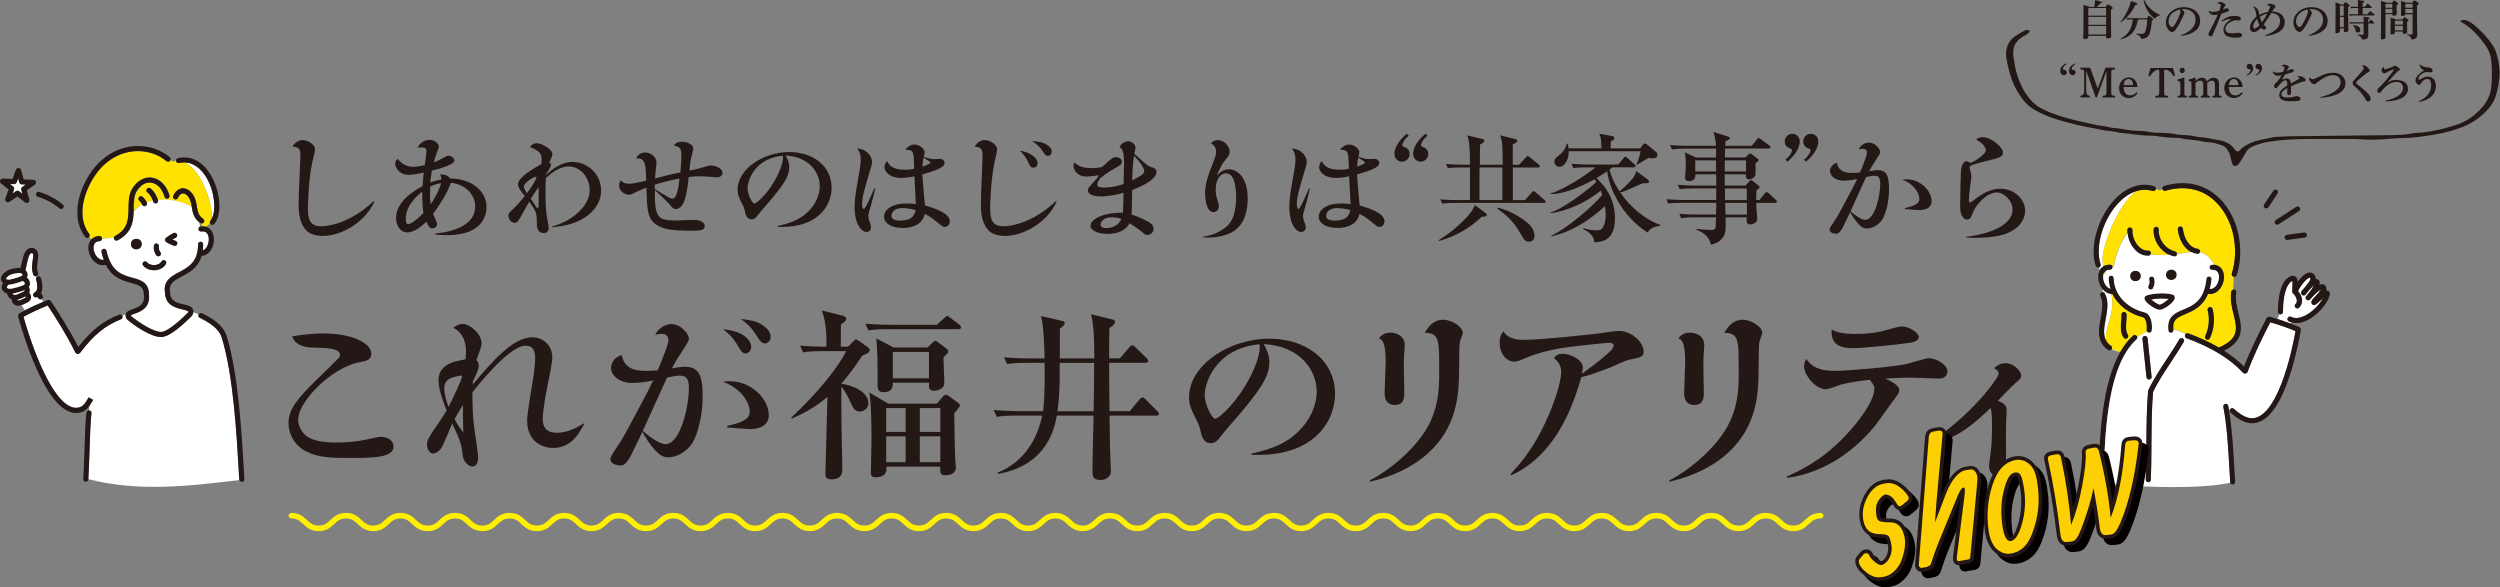 <?xml version="1.0" encoding="UTF-8"?>
<svg id="_レイヤー_1" data-name="レイヤー 1" xmlns="http://www.w3.org/2000/svg" width="335.29" height="78.79" viewBox="0 0 335.29 78.79">
  <rect x="0" y="0" width="335.29" height="78.79" fill="#808080" stroke="none"/>
  <defs>
    <style>
      .cls-1 {
        fill: #ffe200;
      }

      .cls-2 {
        fill: #040000;
      }

      .cls-3 {
        fill: #231815;
      }

      .cls-4 {
        stroke: #fff000;
        stroke-width: .75px;
      }

      .cls-4, .cls-5, .cls-6 {
        fill: none;
        stroke-linecap: round;
        stroke-linejoin: round;
      }

      .cls-7 {
        fill: #fff;
      }

      .cls-5 {
        stroke: #040000;
      }

      .cls-8 {
        fill: #fcd005;
      }

      .cls-6 {
        stroke: #231815;
      }
    </style>
  </defs>
  <path class="cls-7" d="M306.8,42.65c.09-.17.29-.24.46-.15.46.23,1.02.21,1.67-.07,1.09-.47,2.12-1.54,2.58-2.41-.15.13-.29.26-.39.35-.54.5-.75.68-1.02.46-.08-.07-.13-.16-.13-.27-.02-.23.15-.4.54-.82.2-.21.61-.64.75-.9-.28.13-.8.59-1.22,1.05-.1.12-.18.21-.24.28-.12.14-.34.15-.48.03s-.16-.33-.04-.48c.06-.07.17-.21.32-.38.37-.45.59-.82.7-1.06-.13.11-.3.27-.51.5-.06.07-.12.14-.17.2-.12.15-.25.32-.4.51-.05.07-.14.12-.23.14-.09.01-.19,0-.26-.06-.16-.12-.19-.34-.08-.5.09-.13.22-.27.37-.44.02-.03.05-.06.08-.09.05-.06.09-.11.14-.17.33-.4.76-.96.57-1.13-.01-.01-.03-.03-.1,0-.52.15-1.39,1.41-1.5,1.77,0,.02-.01.03-.02.05.27.31.51.76.53,1.24,0,.37-.12.71-.39.96-.14.13-.35.13-.48,0-.13-.14-.13-.35,0-.48.13-.12.18-.27.18-.46,0-.31-.21-.7-.5-.95-.06-.06-.1-.13-.11-.22-.02-.2,0-.44,0-.7.02-.22.04-.6,0-.76-.03.01-.08.03-.15.07-.69.45-1.11,1.97-1.11,4.06,0,.19-.15.34-.34.34h0s-.08,0-.12-.02c-.08.22-.17.43-.26.65.64.2,1.23.4,1.81.63.01-.06.03-.12.04-.18-.12-.04-.25-.08-.36-.14-.17-.09-.24-.29-.15-.46"/>
  <path class="cls-3" d="M312.23,39.02c-.08-.05-.17-.07-.26-.07.03-.1.05-.2.04-.3-.01-.16-.09-.31-.22-.41-.2-.15-.45-.15-.71-.05.04-.17.04-.32,0-.45-.06-.17-.21-.29-.39-.32-.04,0-.08,0-.12,0,.02-.24-.05-.48-.28-.68-.2-.18-.47-.24-.75-.16-.48.14-1,.68-1.39,1.21-.02-.31-.1-.58-.33-.72-.23-.14-.52-.11-.88.11-1.25.81-1.44,3.26-1.43,4.64,0,.15.09.27.22.32.04.01.08.02.12.02h0c.19,0,.34-.15.34-.34,0-2.09.42-3.61,1.11-4.06.07-.04.12-.06.15-.07.04.16.01.54,0,.76-.02.26-.03.5-.01.7,0,.09.05.16.11.22.29.26.49.64.5.95,0,.18-.05.33-.18.46-.14.13-.14.35,0,.48.13.14.35.14.49,0,.26-.26.39-.59.39-.96-.01-.49-.25-.93-.53-1.24,0-.02.01-.03.02-.05.1-.37.98-1.62,1.5-1.77.07-.02.09,0,.1,0,.18.17-.24.73-.57,1.12-.05.05-.1.11-.14.17-.03.03-.06.06-.08.09-.15.17-.27.31-.37.44-.12.16-.08.38.08.5.07.05.17.08.26.06.09-.01.18-.06.23-.14.14-.2.28-.36.4-.51.06-.06.11-.13.17-.2.21-.24.38-.4.51-.5-.11.25-.33.61-.7,1.06-.15.16-.26.3-.32.38-.12.14-.1.36.04.48.14.12.35.11.48-.03.06-.07.15-.17.24-.28.42-.46.94-.92,1.22-1.05-.14.26-.56.7-.75.9-.39.42-.56.59-.54.82,0,.11.05.2.13.27.27.22.47.04,1.02-.46.1-.09.24-.22.39-.35-.46.87-1.49,1.94-2.58,2.41-.65.28-1.21.3-1.67.07-.17-.09-.38-.02-.46.15s-.02.38.15.46c.12.06.24.1.36.14.2.06.42.09.64.09.39,0,.82-.09,1.26-.28,1.49-.64,2.85-2.23,3.17-3.32.04-.13.16-.54-.15-.73"/>
  <path class="cls-7" d="M282.31,39.38c.54,1.06.32,2.26.1,3.42-.21,1.14-.4,2.17.11,2.97-.16-.64-.01-1.48.31-2.51.59-1.86.57-3.04.33-3.82-.45-.03-.87-.26-1.2-.65.02.14.03.27.05.41.12,0,.24.07.3.19"/>
  <path class="cls-7" d="M283.22,46.85c.32.16.69.28,1.09.34-.38-.08-.72-.22-1.05-.43,0,.03-.02.06-.04.09"/>
  <path class="cls-7" d="M290,25.38c-.13.04-.26.09-.39.14.13-.05.26-.09.39-.14,0,0,0,0,0,0"/>
  <path class="cls-7" d="M282.08,35.71c-.04-.28-.07-.57-.09-.87-.12-1.53,1.94-7.33,4.51-9.2-.8.25-1.59.75-2.31,1.5-2.14,2.21-3.25,5.93-2.47,8.29.06.17-.03.35-.18.42.02.13.03.25.05.38.12-.22.29-.39.49-.51"/>
  <path class="cls-1" d="M282.83,38.63s0,.01,0,.02c0,0,.02,0,.03.01-.01-.01-.03-.02-.04-.03"/>
  <path class="cls-1" d="M289.14,25.38c-.05.18-.24.29-.43.23-.73-.21-1.48-.2-2.21.03-2.57,1.87-4.63,7.67-4.51,9.2.02.31.05.6.09.87.25-.15.56-.22.91-.21.16,0,.29.12.32.27.01,0,.03,0,.04,0,.08-.01.14-.08.15-.16.26-1.54.85-3.01,1.74-4.29.02-.03.05-.05.07-.06,0-.15-.01-.29,0-.43.01-.19.18-.33.37-.32.19.01.33.18.32.37-.06.73.29,1.63.85,2.19.27.27.7.58,1.26.54.19-.01.35.13.37.32,0,.07-.01.13-.04.19.77.11,1.63.11,2.48.04-1.27-.6-2.15-1.99-2.08-3.42.01-.19.17-.33.36-.33.19.01.33.17.32.36-.07,1.33.89,2.63,2.19,2.94.16.04.26.18.26.33.68-.08,1.32-.18,1.88-.26-1.05-.55-1.64-1.83-1.77-3.04-.02-.19.12-.36.3-.38s.36.12.38.3c.14,1.23.81,2.55,2.01,2.7.19.02.32.2.3.38,0,.02,0,.04-.01.06.82.24,1.52.88,1.86,1.69.52.05.92.3,1.16.74.37.68.24,1.71-.3,2.44-.36.49-.85.76-1.39.76-.08,0-.17,0-.25-.02-.71,1.73-2.02,2.28-3.03,2.7-1.09.45-1.75.73-1.61,2.06.58.11,1.12.32,1.63.61.09-.09.23-.13.36-.08,1.56.59,2.92,1.21,4.11,1.9,2.75-1.2,2.42-2.56,1.97-4.43-.23-.93-.48-1.98-.31-3.07.02-.14.12-.24.25-.27,0-.57.04-1.14.09-1.72-.01,0-.02,0-.04,0-.18-.06-.28-.25-.23-.43,1.04-3.32.18-7.24-2.07-9.53-1.77-1.79-4.19-2.35-6.83-1.57-.17.05-.35-.04-.42-.2-.13.04-.26.09-.39.14-.16-.06-.31-.12-.47-.17,0,.01,0,.02,0,.03M296.38,45.36c-.06.12-.18.2-.31.2-.05,0-.1-.01-.15-.03-.17-.08-.24-.29-.16-.46.5-1.06.62-2.32.32-3.46-.05-.18.06-.37.24-.42.18-.05.37.06.42.24.34,1.29.21,2.72-.36,3.93"/>
  <path class="cls-1" d="M286.07,45.02c.14-.13.36-.12.48.02.05.05.08.12.09.19.4-.31.84-.57,1.31-.76-.04-.06-.06-.14-.05-.22.08-.81-.12-1.57-.46-1.69-1.92-.49-3.39-1.63-4.13-3.12-.02,0-.03,0-.05,0-.04,0-.07,0-.11,0,.25.78.26,1.96-.33,3.82-.32,1.04-.47,1.87-.31,2.51.14.23.34.44.61.63.12.08.17.23.13.37.33.21.67.35,1.05.43.02,0,.04.01.06.01.48-.84,1.05-1.58,1.71-2.18M284.48,43.08c.02-.31.05-.6.04-.88,0-.19.14-.35.33-.36.19,0,.35.14.36.33.01.32-.01.64-.04.96-.05.66-.1,1.29.21,1.76.1.16.06.37-.1.47-.06.04-.12.06-.19.06-.11,0-.22-.05-.29-.16-.44-.67-.38-1.44-.32-2.19"/>
  <path class="cls-1" d="M282.21,36.52c.02.12.05.23.07.35.05-.23.15-.45.3-.64-.16.05-.28.15-.37.29"/>
  <path class="cls-7" d="M288.5,40.17c.34.3.96.71,1.16.7.24,0,.89-.47,1.2-.78-.68-.11-1.65-.07-2.36.08"/>
  <path class="cls-3" d="M293.09,42.12c1.02-.42,2.32-.97,3.03-2.7.08.01.17.02.25.02.53,0,1.02-.27,1.39-.76.54-.73.66-1.75.3-2.44-.23-.44-.64-.69-1.16-.74-.08,0-.17,0-.26,0-.19,0-.34.17-.33.36,0,.19.17.34.36.33.38-.02.63.11.78.38.24.45.13,1.2-.24,1.71-.17.23-.46.49-.86.48.11-.39.19-.82.24-1.3.02-.19-.12-.36-.31-.38-.19-.02-.36.12-.38.31-.3,2.95-1.78,3.57-3.08,4.11-1.11.46-2.26.94-2.02,2.84.02.17.17.3.34.3.01,0,.03,0,.04,0,.19-.02.32-.2.3-.38,0-.02,0-.04,0-.06-.15-1.33.52-1.61,1.61-2.06"/>
  <path class="cls-3" d="M283.15,39.44s.07,0,.11,0c.02,0,.04,0,.05,0,.74,1.49,2.21,2.64,4.13,3.12.34.12.54.88.46,1.69,0,.08.01.15.05.22.05.09.15.15.26.16.01,0,.02,0,.04,0,.17,0,.32-.13.34-.31.11-1.01-.14-2.15-.93-2.42,0,0-.02,0-.02,0-2.46-.62-4.1-2.42-4.15-4.6,0-.19-.16-.34-.35-.33-.19,0-.34.16-.33.35.01.49.1.96.24,1.4-.06-.02-.11-.04-.16-.06,0,0-.02,0-.03-.01-.17-.09-.31-.24-.41-.37-.38-.51-.48-1.26-.24-1.71,0-.02.02-.03.03-.05.09-.14.21-.24.37-.29.11-.03.23-.05.38-.04.19,0,.35-.14.36-.33,0-.03,0-.06,0-.09-.03-.15-.16-.26-.32-.27-.35-.01-.66.06-.91.21-.2.12-.37.29-.49.51,0,0,0,.01-.01.02-.37.68-.24,1.71.3,2.44.02.03.05.06.08.09.33.4.74.62,1.2.65"/>
  <path class="cls-3" d="M282.12,63.2c.24-5.66.6-14.21,4.41-17.67.09-.08.12-.19.11-.3,0-.07-.04-.14-.09-.19-.13-.14-.34-.15-.48-.02-.67.6-1.23,1.34-1.71,2.18-2.44,4.26-2.73,11.14-2.93,15.96-.02.51-.04,1-.06,1.47,0,.19.14.35.33.36h.02c.15,0,.27-.09.32-.22.01-.03.02-.07.02-.11.02-.46.04-.95.06-1.47"/>
  <path class="cls-3" d="M281.72,35.43c-.78-2.36.33-6.07,2.47-8.29.73-.75,1.51-1.26,2.31-1.5.73-.23,1.48-.24,2.21-.03.18.05.37-.05.43-.23,0-.01,0-.02,0-.03.03-.17-.07-.34-.24-.39-1.78-.52-3.63.08-5.21,1.71-2.3,2.38-3.48,6.41-2.62,8.98.05.14.18.23.33.23.04,0,.07,0,.11-.02.01,0,.02-.01.03-.02.16-.07.24-.25.18-.42"/>
  <path class="cls-3" d="M283.12,46.39c-.27-.19-.46-.4-.61-.63-.5-.8-.32-1.82-.11-2.97.21-1.16.44-2.36-.1-3.42-.06-.12-.18-.18-.3-.19-.05,0-.11,0-.16.04-.17.09-.24.29-.15.46.43.85.24,1.89.04,2.98-.27,1.49-.59,3.17.99,4.28.06.04.13.06.2.06.11,0,.21-.05.28-.15,0,0,0-.01.01-.02.02-.03.03-.06.04-.09.03-.13-.01-.28-.13-.37"/>
  <path class="cls-3" d="M290.42,25.59c2.64-.78,5.06-.23,6.83,1.57,2.26,2.29,3.11,6.2,2.07,9.53-.06.18.04.37.23.43.01,0,.02,0,.04,0,.02,0,.04.01.07.01.15,0,.28-.09.33-.24,1.11-3.55.19-7.75-2.24-10.21-1.95-1.98-4.62-2.6-7.51-1.74-.18.05-.29.24-.23.43,0,0,0,.02.01.02,0,0,0,0,0,0,.06.16.24.26.42.2"/>
  <path class="cls-3" d="M288.1,33.61c-.56.04-.99-.28-1.26-.55-.55-.56-.9-1.46-.84-2.19.01-.19-.13-.35-.32-.37-.19-.02-.35.13-.37.32-.01.14-.01.28,0,.43.06.82.45,1.7,1.04,2.3.49.49,1.06.75,1.66.75.05,0,.09,0,.14,0,.12,0,.22-.08.28-.18.03-.05.05-.12.04-.19-.01-.19-.18-.33-.36-.32"/>
  <path class="cls-3" d="M291.71,33.72c-1.3-.32-2.26-1.61-2.19-2.94.01-.19-.14-.35-.33-.36-.19,0-.35.14-.36.33-.07,1.43.8,2.81,2.08,3.42.2.1.42.18.64.23.03,0,.05,0,.08,0,.15,0,.29-.1.33-.26,0-.03,0-.05,0-.08,0-.15-.1-.3-.26-.33"/>
  <path class="cls-3" d="M294.77,33.38c-1.2-.15-1.87-1.47-2.01-2.7-.02-.19-.19-.32-.38-.3-.19.02-.32.19-.3.38.14,1.21.73,2.49,1.77,3.04.25.13.53.23.83.26.02,0,.03,0,.04,0,.15,0,.28-.1.33-.24,0-.02.01-.04.01-.06.02-.19-.11-.36-.3-.38"/>
  <path class="cls-3" d="M285.09,45.43c.06,0,.13-.02.19-.06.16-.1.2-.32.1-.48-.31-.48-.26-1.1-.21-1.76.02-.31.05-.64.04-.96,0-.19-.17-.34-.36-.33-.19,0-.34.17-.33.36.01.28-.01.57-.04.88-.06.75-.12,1.52.32,2.19.07.1.18.16.29.16"/>
  <path class="cls-3" d="M296.32,41.19c-.18.05-.29.24-.24.42.3,1.14.18,2.4-.32,3.46-.08.17,0,.38.16.46.05.02.1.03.15.03.13,0,.25-.07.31-.2.57-1.21.7-2.64.36-3.93-.05-.18-.24-.29-.42-.24"/>
  <path class="cls-3" d="M285.68,37.04c.02.93,1.48.88,1.44-.05-.02-.93-1.48-.88-1.44.05"/>
  <path class="cls-3" d="M291.93,36.83c-.02-.93-1.48-.88-1.44.05.02.93,1.48.88,1.44-.05"/>
  <path class="cls-3" d="M288.26,38.79c.05.03.11.05.17.05.12,0,.23-.06.3-.17.24-.4.3-.89.17-1.34-.05-.18-.24-.29-.42-.23-.18.05-.29.24-.23.42.08.26.04.56-.1.8-.1.16-.04.37.12.47"/>
  <path class="cls-3" d="M289.68,41.56c.58-.02,1.95-1.01,2.01-1.57.03-.23-.11-.43-.34-.49-.92-.25-2.55-.19-3.47.14-.19.07-.3.26-.26.46.09.49,1.46,1.47,2.05,1.47h.02M288.5,40.17c.71-.15,1.67-.19,2.36-.08-.31.31-.96.77-1.2.78-.2,0-.82-.4-1.16-.7"/>
  <path class="cls-7" d="M299.6,54.83c.98.89,1.8,1.3,2.51,1.27,1.38-.07,2.72-1.68,3.88-4.66,1.02-2.64,1.63-5.67,1.88-7.03-1.08-.45-2.09-.81-3.39-1.18-.82,1.57-2.2,4.33-3.03,6.62-.04.13-.15.22-.28.25-.13.03-.27-.01-.36-.11-1.74-1.87-4.14-3.34-7.56-4.62-.18-.07-.27-.26-.2-.44.02-.05.05-.09.08-.12-.5-.29-1.04-.49-1.63-.61,0,.02,0,.04,0,.06.02.19-.11.36-.3.38-.01,0-.03,0-.04,0-.17,0-.32-.13-.34-.3-.24-1.9.91-2.38,2.02-2.84,1.3-.54,2.78-1.16,3.08-4.11.02-.19.18-.33.38-.31.19.02.33.19.31.38-.05.49-.13.92-.24,1.3.41.01.69-.24.86-.47.38-.51.48-1.26.24-1.71-.15-.27-.4-.4-.78-.38-.19,0-.35-.14-.36-.33,0-.19.14-.35.33-.36.09,0,.17,0,.26,0-.33-.8-1.03-1.44-1.85-1.69-.04.14-.18.24-.33.24-.01,0-.03,0-.04,0-.3-.04-.58-.13-.83-.26-.56.08-1.21.18-1.88.26,0,.03,0,.05,0,.08-.04.16-.18.26-.33.26-.03,0-.05,0-.08,0-.22-.05-.43-.13-.64-.23-.85.06-1.71.07-2.48-.04-.05.1-.16.17-.28.18-.05,0-.09,0-.14,0-.6,0-1.17-.26-1.66-.75-.59-.6-.98-1.48-1.04-2.3-.03.01-.05.03-.07.06-.88,1.28-1.48,2.76-1.74,4.29-.01.08-.07.15-.16.16-.01,0-.03,0-.04,0,0,.03.01.06,0,.09,0,.19-.17.33-.36.33-.14,0-.27,0-.38.04-.15.18-.25.41-.3.64-.03-.11-.05-.23-.07-.35,0,.02-.02.03-.03.05-.24.45-.13,1.2.24,1.71.1.13.23.27.41.37,0,0,0-.01,0-.02.01.01.02.02.04.03.05.02.1.05.16.06-.14-.45-.23-.92-.24-1.4,0-.19.14-.35.33-.35.19,0,.35.14.35.33.06,2.18,1.69,3.99,4.15,4.6,0,0,.02,0,.03,0,.79.26,1.04,1.4.93,2.42-.02.18-.17.31-.34.31-.01,0-.02,0-.04,0-.11-.01-.2-.07-.26-.16-.47.19-.9.45-1.3.77.01.11-.02.22-.11.29-3.82,3.45-4.18,12.01-4.41,17.67-.02.51-.04,1.01-.06,1.47,0,.04-.01.07-.02.11,2.83.47,12.61.96,17.07-.04,0-.02,0-.04,0-.06-.04-.59-.07-1.21-.11-1.84-.15-2.7-.32-5.75-.81-8.25-.04-.19.08-.37.27-.4.19-.04.37.08.4.27.03.17.07.35.1.52.03,0,.06.02.1.03.01-.05.04-.09.07-.13.13-.14.34-.15.48-.02M288.56,50.51c.02.19-.12.36-.31.38-.01,0-.02,0-.04,0-.17,0-.32-.13-.34-.31l-.54-5.15c-.02-.19.12-.36.3-.38.19-.02.36.12.38.3l.54,5.15ZM291.93,36.83c.04.93-1.42.98-1.44.05-.04-.93,1.42-.98,1.44-.05M288.14,38.32c.14-.24.17-.53.1-.8-.05-.18.05-.37.23-.42.18-.05.37.05.43.23.13.45.07.93-.16,1.34-.06.11-.18.17-.3.17-.06,0-.12-.01-.17-.05-.16-.1-.22-.3-.12-.47M285.68,37.04c-.04-.93,1.42-.98,1.44-.05.04.93-1.42.98-1.44.05M287.61,40.09c-.04-.2.07-.39.26-.46.93-.32,2.55-.39,3.47-.14.23.06.37.26.34.49-.07.56-1.43,1.55-2.01,1.57,0,0-.01,0-.02,0-.59,0-1.96-.97-2.05-1.47M288.55,59.72c-.01,1.63-.02,3.16-.08,4.62,0,.18-.16.33-.34.33,0,0-.01,0-.01,0-.19,0-.34-.17-.33-.36.06-1.45.07-2.98.08-4.6.02-2.46.03-5,.23-7.26,0-.04.01-.08.03-.11.64-1.38,1.61-2.85,2.54-4.27.59-.9,1.15-1.74,1.62-2.56.1-.16.3-.22.47-.12.16.1.22.3.12.47-.48.83-1.05,1.69-1.65,2.59-.91,1.38-1.85,2.8-2.47,4.12-.19,2.21-.21,4.72-.22,7.14"/>
  <path class="cls-3" d="M304.43,42.49c-.18-.05-.37.03-.45.19-.76,1.45-2.12,4.13-3.02,6.48-.77-.77-1.65-1.47-2.67-2.12,2.81-1.41,2.36-3.24,1.93-5.02-.22-.91-.45-1.85-.3-2.8.03-.19-.1-.36-.28-.39-.05,0-.1,0-.15.01-.12.04-.22.14-.24.27-.18,1.09.08,2.14.31,3.07.46,1.88.79,3.24-1.97,4.43-1.19-.69-2.54-1.31-4.1-1.9-.13-.05-.27-.01-.36.08-.03.03-.06.07-.08.12-.07.18.02.38.2.44,3.42,1.28,5.82,2.75,7.56,4.62.09.1.23.14.36.12.13-.03.24-.12.28-.25.83-2.29,2.21-5.05,3.03-6.62,1.3.38,2.31.73,3.39,1.18-.24,1.36-.86,4.39-1.88,7.03-1.15,2.99-2.49,4.6-3.88,4.66-.71.03-1.53-.38-2.51-1.26-.14-.13-.36-.12-.48.02-.04.04-.06.09-.07.13-.04.12,0,.26.1.35.69.62,1.74,1.44,2.89,1.44.04,0,.07,0,.11,0,1.7-.08,3.21-1.8,4.48-5.1,1.09-2.82,1.72-6.08,1.95-7.34.04-.21-.07-.41-.27-.49-.35-.15-.69-.29-1.03-.42-.58-.22-1.16-.42-1.81-.63-.33-.1-.67-.2-1.04-.31"/>
  <path class="cls-3" d="M291.23,48.45c.6-.91,1.16-1.76,1.64-2.59.1-.16.04-.37-.12-.47s-.37-.04-.47.12c-.47.82-1.03,1.66-1.62,2.56-.94,1.42-1.9,2.89-2.54,4.27-.02.04-.03.07-.03.11-.2,2.26-.21,4.8-.23,7.26-.01,1.62-.02,3.15-.08,4.6,0,.19.14.35.33.36h.01c.18,0,.33-.15.34-.33.06-1.46.07-2.99.08-4.62.02-2.42.03-4.93.22-7.14.62-1.32,1.56-2.74,2.47-4.12"/>
  <path class="cls-3" d="M288.02,45.36c-.02-.19-.19-.33-.38-.3-.19.02-.32.19-.3.38l.54,5.15c.02.18.17.31.34.31.01,0,.02,0,.04,0,.19-.02.33-.19.31-.38l-.54-5.15Z"/>
  <path class="cls-3" d="M298.45,54.17c-.19.04-.31.22-.27.4.49,2.5.66,5.55.81,8.25.04.63.07,1.25.11,1.84,0,.02,0,.04,0,.06.04.15.17.26.33.26,0,0,.02,0,.02,0,.19-.01.33-.17.32-.36-.04-.59-.07-1.21-.11-1.84-.14-2.54-.3-5.39-.73-7.83-.03-.18-.06-.35-.1-.52-.04-.19-.22-.31-.4-.27"/>
  <path class="cls-3" d="M305.12,29.98c.07.1.18.16.29.16.06,0,.13-.02.18-.06l2.74-1.77c.16-.1.21-.32.1-.47-.1-.16-.32-.2-.47-.1l-2.74,1.77c-.16.1-.2.32-.1.47"/>
  <path class="cls-3" d="M306.41,31.88c.02.17.17.3.34.3.02,0,.03,0,.05,0l2.31-.32c.19-.03.32-.2.29-.39-.03-.19-.2-.32-.39-.29l-2.31.32c-.19.03-.32.2-.29.39"/>
  <path class="cls-3" d="M303.75,27.89c.06.04.12.06.19.06.11,0,.22-.05.29-.15l1.23-1.85c.11-.16.06-.37-.09-.48-.16-.1-.37-.06-.48.1l-1.24,1.85c-.11.16-.06.37.1.48"/>
  <g>
    <path class="cls-3" d="M50.22,27c-1.19,2.77-4.4,4.64-6.89,4.64-.87,0-1.84-.19-2.39-.89-.89-1.09-.89-2.63-.89-3.48,0-1.03.24-5.96.24-6.41,0-1.03-.3-1.09-1.06-1.22.43-.65.98-.86,1.33-.86.62,0,1.69.51,1.69,1.3,0,.29-.33,1.49-.38,1.73-.51,2.47-.57,5.62-.57,6.08,0,1.36.16,2.46,1.77,2.46,1.27,0,4.13-.62,7.06-3.39l.08.05Z"/>
    <path class="cls-3" d="M58.41,31.31c.9-.08,5.32-.52,5.32-3.64,0-1.69-1.49-3.01-3.26-3.15-.48,1.41-1.71,3.29-2.39,4.17.08.22.54,1.14.54,1.35,0,.3-.27.59-.6.59-.4,0-.49-.17-.84-.9-.4.38-1.47,1.44-2.6,1.44-.73,0-1.46-.74-1.46-1.93,0-2.31,2.61-3.77,3.55-4.28.06-.95.1-1.28.17-1.81-.95.19-1.55.3-2.07.3-1.25,0-1.77-1.06-1.77-1.44,0-.43.21-.59.35-.7.4.55,1.09,1.06,2.04,1.06.52,0,.98-.08,1.57-.22.06-.35.25-1.66.25-1.87,0-.52-.36-.51-1.2-.51.4-.73,1.05-1.01,1.58-1.01.87,0,1.27.63,1.27.92,0,.1-.21.62-.24.7-.24.67-.33.98-.43,1.39.49-.19.54-.21,1.09-.51.6-.32.73-.38.85-.38.32,0,.82.3.82.65,0,.57-2.27,1.17-3.03,1.36-.11.63-.16,1.08-.21,1.6.57-.22.92-.32,1.49-.41,0-.38-.11-.54-.19-.68.27,0,1.01-.02,1.36.55,2.44-.06,4.88,1.39,4.88,3.83,0,.74-.22,2.17-1.92,3.09-1.11.6-2.69.67-3.47.67-.67,0-1.09-.05-1.46-.08l-.02-.14ZM56.64,25.69c-2.22,1.74-2.22,3.26-2.22,3.66,0,.11,0,.71.3.71.57,0,1.62-1.03,2.07-1.5-.05-.35-.17-1.17-.16-2.87ZM57.7,25.01c-.02.4-.03.73-.03,1.09,0,.67.05,1,.1,1.3.32-.46,1.03-1.6,1.41-2.85-.65.13-.89.21-1.47.46Z"/>
    <path class="cls-3" d="M74.06,30.38c.87-.27,1.66-.55,2.53-1.14,1.35-.9,2.49-2.19,2.49-3.77,0-1.66-1.25-3.15-2.8-3.15-1.2,0-2.38.89-3.07,1.58-.03.57-.05,1.17-.05,1.95,0,2.25.13,2.99.33,4.04.02.08.1.48.1.67,0,.59-.41.7-.65.7-.95,0-.95-.95-.95-1.63,0-1.05-.14-1.38-1.01-2.58-.16.25-.82,1.47-.97,1.71-.55.97-.65,1.12-.98,1.12-.51,0-.84-.52-.84-.93,0-.33.08-.4.71-1.01.51-.48.65-.65,1.49-1.65-.33-.38-.92-1.09-.92-1.57,0-1,2.52-2.38,3.14-2.71.02-.16.03-.33.03-.6,0-.65-.08-1.11-1.57-1.69.11-.14.38-.51.93-.51.67,0,2.09.82,2.09,1.47,0,.24-.32.87-.43,1.12.06.03.24.11.24.33,0,.25-.49.97-.7,1.28l-.02.08c.79-.7,2.03-1.77,3.64-1.77,1.98,0,3.8,1.65,3.8,3.82,0,1.93-1.41,3.36-3.1,4.13-1.08.48-1.88.63-3.45.82l-.02-.11ZM71.95,23.76s-.03-.06-.06-.06c-.29,0-1.63.81-1.63,1.33,0,.22.29.7.41.89,1.22-1.66,1.28-2.12,1.28-2.15ZM71.19,26.67c.14.22.62.93.74,1.11.03.03.1.14.16.14.09,0,.13-.13.13-.14.03-.14.02-2.38.02-2.71-.33.48-.86,1.28-1.05,1.6Z"/>
    <path class="cls-3" d="M90.66,28.05c-.27,0-.46-.14-.84-.6-.3-.36-.36-.43-2-1.98,0,3.61.29,4.1,2.76,4.1.35,0,2.06-.08,2.44-.08,1.3,0,1.5.6,1.5.82,0,.63-.76.63-1.82.63-3.12,0-3.88-.33-4.51-.71-1.36-.79-1.41-2-1.49-5.07-.81.32-1,.4-1.41.6-.62.33-.79.36-.98.36-.41,0-1.28-.43-1.28-1.24,0-.3.11-.51.22-.7.22.22.43.46,1.14.46.62,0,1.43-.21,2.28-.43-.09-2.41-.13-2.99-1.36-2.98.09-.19.43-.78,1.19-.78s1.55.55,1.55,1.38c0,.21-.08.74-.09.86-.05.43-.08.85-.1,1.24,1.5-.41,1.85-.49,3.39-.81.06-.7.13-1.49.13-2.25s-.05-1.2-1.03-1.35c.22-.25.46-.51,1.14-.51s1.5.38,1.5.92c0,.17-.24,1.01-.29,1.2-.14.67-.22,1.6-.24,1.74.3-.05.54-.09,1.14-.24.25-.06,1.46-.44,1.73-.44.54,0,1.57.33,1.57,1,0,.38-.35.59-.76.59-.29,0-1.68-.14-2-.14-.55,0-1.22.02-1.77.1-.21,1.9-.48,4.29-1.71,4.29ZM87.84,25.36c1.95,1.22,2.06,1.27,2.39,1.27.6,0,.82-1.9.9-2.69-.89.17-1.85.38-3.31.82v.65l.02-.05Z"/>
    <path class="cls-3" d="M104.32,30.31c1.5-.35,2.88-.76,4.07-1.93.97-.95,1.55-2.2,1.55-3.42,0-1.79-1.38-3.94-4.58-4.1.22.38.49.9.49,1.54,0,1.3-.73,2.44-3.75,5.88-.13.14-.63.81-.76.92-.21.17-.38.22-.54.22-.67,0-.82-.71-.9-1.11-.11-.46-.13-.51-.52-1.27-.27-.54-.46-.97-.46-1.6,0-2.77,3.47-5.05,6.92-5.05,3.26,0,5.69,1.93,5.69,4.77,0,1.77-1,3.74-3.28,4.67-1.49.6-2.69.6-3.91.6l-.02-.11ZM100.26,25.25c0,.93.68,2.06.89,2.06.36,0,2.08-1.58,3.18-3.9.68-1.43.73-2.23.67-2.53-3.88.36-4.74,3.45-4.74,4.37Z"/>
  </g>
  <path class="cls-3" d="M117.37,25.29c-.08.4-.19.93-.43,1.77-.43,1.49-.48,1.65-.48,1.93,0,.27.06.43.09.52.22.6.27.76.27,1,0,.46-.38.6-.62.6-.63,0-1.58-1-1.58-3.34,0-.55,0-1.24.44-3.63.13-.71.38-2.06.38-2.69,0-.95-.33-1.35-.49-1.54,1.57.13,2,1.3,2,1.77,0,.35,0,.36-.62,2.38-.57,1.9-.71,2.68-.71,3.29,0,.65.21.68.24.68.22,0,1.22-2.34,1.41-2.8l.1.05ZM121.06,30.57c-1.66,0-2.5-.74-2.5-1.49,0-.84.84-1.79,3.07-1.79.54,0,.95.05,1.2.08-.02-.59-.17-3.18-.19-3.72-.28.06-.98.21-1.74.21-1.88,0-2.28-1.08-2.28-1.41,0-.05,0-.49.35-.85.33.73.98,1.16,2.38,1.16.62,0,.97-.06,1.25-.13-.05-2.44-.05-2.46-1.19-2.57.16-.17.59-.68,1.25-.68s1.36.63,1.36,1.04c0,.06-.11.54-.13.6.48.17.9.32,1.47.32.09,0,.62-.03.67-.03.6,0,.65.46.65.55,0,.65-1.39,1.06-2.99,1.54.03.67.32,3.56.36,4.15.71.21,3.33.93,3.33,2.09,0,.08-.02.79-.68.79-.25,0-.33-.08-1.11-.71-.82-.67-1-.74-1.57-1.03-.38,1.81-2.38,1.88-2.96,1.88ZM121.03,27.91c-1.39,0-1.47.89-1.47,1.03,0,.62.86.65,1.16.65,1.24,0,1.9-.44,2.09-1.41-.4-.11-1.05-.27-1.77-.27ZM123.71,22.35c.46-.16,1.06-.38,1.06-.55,0-.1-.1-.16-.9-.67-.06.29-.13.63-.16,1.22Z"/>
  <path class="cls-3" d="M141.72,27c-1.19,2.77-4.4,4.64-6.89,4.64-.87,0-1.84-.19-2.39-.89-.89-1.09-.89-2.63-.89-3.48,0-1.03.24-5.96.22-6.41,0-1.03-.3-1.09-1.06-1.22.43-.65.98-.86,1.33-.86.62,0,1.69.51,1.69,1.3,0,.29-.33,1.49-.36,1.73-.51,2.47-.57,5.62-.57,6.08,0,1.36.16,2.46,1.77,2.46,1.27,0,4.13-.62,7.06-3.39l.08.05ZM138.33,20.75c.17.13.82.55.82,1.11s-.4.63-.55.63c-.36,0-.44-.17-.78-.9-.1-.19-.41-.79-1.03-1.39.54.11,1.03.22,1.54.55ZM139.8,20.23c-.44-.67-.9-.97-1.39-1.31.89.06,1.55.14,2.2.65.41.32.44.55.44.71,0,.27-.13.63-.49.63-.32,0-.43-.17-.76-.68Z"/>
  <path class="cls-3" d="M150.76,22.36c0-2.31-.3-2.46-.62-2.6.3-.76,1.09-.82,1.17-.82.46,0,.98.41.98.85,0,.13-.13.71-.16.84.41.36,1.71,1.58,2,1.68.57.17.97.29.97.73,0,1.19-2.49,2.14-3.26,2.44-.02.52-.02,2.82-.08,3.28.09.03,1.38.48,2.22.97.32.19.73.43.73.98,0,.46-.4.79-.84.79-.29,0-.41-.13-.6-.3-.4-.36-1.58-1.16-1.79-1.27-.14.38-.86,1.44-2.98,1.44-1.31,0-2.25-.51-2.25-1.06,0-1.08,2.2-1.87,4.34-1.77.06-.41.08-2.3.09-2.68-1.69.48-2.79.48-3.01.48-.43,0-1.76-.06-1.76-.82,0-.29.11-.4,1.09-1.46.06-.06.33-.41.33-.51,0-.03-.03-.05-.08-.05-.03,0-.29.06-.38.08-.19.03-1,.1-1.19.1-1.17,0-1.71-.87-1.71-1.41,0-.19.05-.35.11-.51.51.51,1.06.78,2.34.78s1.44-.19,1.58-.32c1.12-1.03,1.25-1.14,1.71-1.14.38,0,.74.24.74.62,0,.35-.11.41-1.38,1.14-.43.25-1.38.89-1.58,1.16-.1.14-.33.49-.33.74,0,.27.19.41.93.41,1.24,0,2.19-.33,2.6-.48.02-.4.05-1.92.05-2.31ZM149.15,29.14c-1.35,0-1.55.81-1.55.97,0,.11.06.48.73.48.87,0,1.65-.33,2.06-1.22-.29-.1-.63-.22-1.24-.22ZM153.47,22.92c0-.11-.13-.74-1.38-2.03-.21,1.39-.24,2.69-.24,3.29.84-.41,1.62-.79,1.62-1.27Z"/>
  <path class="cls-3" d="M161.35,31.76c.73-.14,1.81-.35,2.91-1.19.52-.4,1.52-1.14,1.52-4.21,0-1-.13-3.12-1.38-3.12-.6,0-1.36.67-1.36,2.22,0,.57.1.93.22,1.31.17.55.21.68.21.87,0,.57-.41.81-.74.81-1.11,0-1.11-2.52-1.11-2.61,0-.86.24-1.98,1.06-3.98.17-.41.43-1.09.43-1.47,0-.7-.4-.98-.7-1.19.17-.17.41-.4.93-.4.93,0,1.58.92,1.58,1.52,0,.43-.22.71-.76,1.35-.3.38-.78,1.36-.98,1.92.35-.38.82-.89,1.63-.89,1.08,0,2.53,1.06,2.53,3.91,0,1.77-.46,3.45-1.88,4.4-1.12.71-2.69.86-3.42.86-.29,0-.49-.02-.7-.03v-.08Z"/>
  <path class="cls-3" d="M175.67,25.29c-.08.4-.19.93-.43,1.77-.43,1.49-.48,1.65-.48,1.93,0,.27.06.43.09.52.22.6.27.76.27,1,0,.46-.38.6-.62.6-.63,0-1.58-1-1.58-3.34,0-.55,0-1.24.44-3.63.13-.71.38-2.06.38-2.69,0-.95-.33-1.35-.49-1.54,1.57.13,2,1.3,2,1.77,0,.35,0,.36-.62,2.38-.57,1.9-.71,2.68-.71,3.29,0,.65.21.68.24.68.22,0,1.22-2.34,1.41-2.8l.1.05ZM179.36,30.57c-1.66,0-2.5-.74-2.5-1.49,0-.84.84-1.79,3.07-1.79.54,0,.95.05,1.2.08-.02-.59-.17-3.18-.19-3.72-.28.06-.98.21-1.74.21-1.88,0-2.28-1.08-2.28-1.41,0-.05,0-.49.35-.85.33.73.98,1.16,2.38,1.16.62,0,.97-.06,1.25-.13-.05-2.44-.05-2.46-1.19-2.57.16-.17.59-.68,1.25-.68s1.36.63,1.36,1.04c0,.06-.11.54-.13.6.47.17.9.32,1.47.32.09,0,.62-.03.67-.03.6,0,.65.46.65.55,0,.65-1.39,1.06-2.99,1.54.03.67.32,3.56.36,4.15.71.21,3.33.93,3.33,2.09,0,.08-.02.79-.68.79-.25,0-.33-.08-1.11-.71-.82-.67-1-.74-1.57-1.03-.38,1.81-2.38,1.88-2.96,1.88ZM179.33,27.91c-1.39,0-1.47.89-1.47,1.03,0,.62.86.65,1.16.65,1.24,0,1.9-.44,2.09-1.41-.4-.11-1.05-.27-1.77-.27ZM182,22.35c.46-.16,1.06-.38,1.06-.55,0-.1-.1-.16-.9-.67-.06.29-.13.63-.16,1.22Z"/>
  <path class="cls-3" d="M188.04,21.68c-.51,0-1.03-.38-1.03-1.05,0-.49.29-1.57,1.66-2.69l.27.27c-.81.65-.87,1.2-.87,1.24,0,.16.11.19.17.22.27.1.81.3.81,1,0,.55-.46,1.01-1.01,1.01ZM190.53,21.68c-.49,0-1.01-.38-1.01-1.05,0-.49.27-1.57,1.66-2.69l.27.27c-.82.65-.87,1.2-.87,1.24,0,.13.11.21.16.22.29.11.81.3.81,1,0,.55-.46,1.01-1.01,1.01ZM198.7,29.09c-1.49,1.47-3.6,2.66-5.7,3.23l-.05-.11c1.41-.87,2.69-1.92,3.82-3.14.71-.78.86-1.16,1.03-1.57l1.46,1.09c.13.1.14.16.14.19,0,.29-.44.29-.7.3ZM207.02,27.21h-11.88c-.97,0-1.31.05-1.71.11l-.25-.59c.95.1,2.07.1,2.25.1h1.71v-4.37h-1.25c-.97,0-1.31.03-1.71.1l-.25-.57c.97.08,2.07.1,2.25.1h.97c0-2.88-.21-3.44-.36-3.93l2.04.48c.1.02.24.06.24.22,0,.19-.14.29-.57.52-.02.43-.03,2.31-.03,2.71h3.06c0-.65,0-1.65-.05-2.47-.03-.76-.17-1.14-.3-1.47l2.06.51c.11.03.25.08.25.19,0,.29-.41.43-.6.48-.02.44,0,2.38,0,2.77h.84l.89-.97c.1-.11.19-.21.25-.21.08,0,.19.1.29.17l1.19.97c.08.06.16.13.16.24,0,.14-.14.17-.24.17h-3.37v4.37h1.63l.89-1.01c.16-.17.17-.19.25-.19.1,0,.24.11.29.16l1.17,1.01c.1.08.16.14.16.25,0,.14-.13.16-.24.16ZM201.5,22.46h-3.06c-.02.48-.02.59-.02,1.52v2.85h3.07v-4.37ZM205.07,32.42c-.52,0-.68-.27-1.12-1.05-1-1.76-1.9-2.5-3.14-3.39l.05-.13c1.2.27,2.47.89,3.56,1.69.59.43,1.38,1.06,1.38,2.14,0,.63-.54.73-.73.73ZM220.97,31.19c-2.8-1.76-4.97-5.04-5.43-8.22-.22.16-.62.43-1.44.93.55.49,2.5,2.22,2.49,5.37,0,3.03-1.73,3.15-2.76,3.23-.11-1.03-.78-1.38-1.5-1.77l.05-.13c.51.16,1.03.29,1.66.29.48,0,.7-.05.87-.3.41-.55.44-1.43.44-1.82,0-.49-.06-.9-.1-1.11-3.2,2.87-5.53,3.64-7.16,4.04l-.03-.1c1.93-.82,5.69-4.02,6.83-5.46-.1-.29-.14-.41-.22-.59-1.68,1.5-4.61,2.82-6.73,3.04v-.08c1.88-.57,5.39-3.36,6.15-4.1-.05-.1-.06-.13-.24-.36-2.53,1.38-4.53,2-5.91,1.98v-.08c1.87-.55,4.86-2.52,6.03-3.5h-1.24c-.97,0-1.31.03-1.71.11l-.25-.59c.97.08,2.07.1,2.25.1h4.01l.7-.84c.1-.11.16-.21.25-.21.11,0,.21.1.29.17l.92.84c.11.1.16.14.16.24,0,.16-.13.17-.24.17h-2.87c-.1.1-.13.11-.38.3.14.63.49,1.63,1.35,2.93,2.06-1.79,2.14-2.26,2.22-2.74l1.5,1.09c.06.05.22.21.22.32,0,.24-.1.24-.86.24-.36.16-1.95.89-2.28,1.01s-.57.19-.71.22c1.24,1.85,3.29,3.63,5.35,4.34v.14c-.44.05-1.17.13-1.68.89ZM221.65,21.25c-.1,0-.21-.02-.55-.08-.51.29-1.06.63-1.54.92h-.1c.29-.59.51-1.47.59-1.81h-9.66c.03,1-.49,2.09-1.22,2.09-.21,0-.7-.11-.7-.67,0-.36.1-.44.78-1.01.44-.36.76-.87.89-1.43h.1c.08.29.11.43.14.63h4.4c-.05-1.28-.05-1.44-.3-1.96l1.73.32c.13.02.3.08.3.25s-.13.27-.49.51v.89h3.96l.33-.44c.05-.08.16-.21.27-.21.13,0,.27.1.36.17l1.19.98c.16.13.17.32.17.4,0,.32-.35.44-.65.44ZM238.1,27.21h-2.55c0,.57,0,.59.02.82.02.22.1,1.14.1,1.33,0,.51-.59.74-.92.74-.52,0-.51-.3-.48-.95h-2.85c.03,1.52.03,1.82-.11,2.22-.4,1.12-1.49,1.36-1.85,1.44-.24-1-.76-1.5-1.98-2.03l.02-.08c.36.03,1.38.14,2.01.14.08,0,.44,0,.52-.19.08-.17.08-.3.11-1.5h-2.96c-.97,0-1.31.05-1.71.11l-.25-.59c.95.1,2.07.1,2.25.1h2.68l.03-1.57h-4.72c-.97,0-1.31.03-1.71.11l-.27-.59c.97.08,2.09.1,2.26.1h4.43v-1.55h-3.18c-.97,0-1.31.03-1.71.11l-.27-.59c.97.08,2.09.1,2.26.1h2.9v-1.52h-2.8c.02.29.05.92-.86.92-.3,0-.52-.16-.52-.44,0-.05.02-.16.02-.24.03-.41.08-.87.08-1.17,0-1.36-.05-1.6-.13-2.01l1.5.7h2.69v-1.2h-4.2c-.97,0-1.31.05-1.71.11l-.27-.59c.97.1,2.09.1,2.26.1h3.9c0-.36-.1-1.16-.32-1.85l1.9.6c.13.03.29.08.29.21,0,.19-.4.35-.6.44,0,.1-.02.52-.02.6h3.56l.68-.84c.06-.1.16-.21.24-.21s.21.11.3.17l1.12.84c.06.05.16.13.16.25,0,.14-.14.16-.25.16h-5.83c0,.19-.03,1.05-.03,1.2h2.74l.41-.38c.08-.06.19-.17.24-.17.06,0,.16.06.25.14l.74.57c.06.05.14.11.14.22,0,.14-.27.3-.41.38,0,.38.03,1.3,0,1.5-.05.41-.49.67-.86.67-.46,0-.44-.36-.44-.68h-2.84c0,.24.02,1.3.02,1.52h2.77l.52-.57c.11-.13.17-.16.24-.16.05,0,.08,0,.25.14l.76.6c.08.06.13.13.13.21,0,.13-.16.24-.44.44,0,.21,0,.86-.02,1.27h.44l.71-.87c.13-.14.17-.19.25-.19.1,0,.21.1.29.17l.93.86c.11.11.16.14.16.24,0,.16-.14.17-.24.17ZM230.15,21.51h-2.79v1.49h2.8l-.02-1.49ZM234.17,21.51h-2.85v1.49h2.85v-1.49ZM234.28,25.28h-2.95l.03,1.55h2.91v-1.55ZM234.28,27.21h-2.91l.05,1.57h2.87v-1.57Z"/>
  <path class="cls-3" d="M239.72,21.68l-.25-.27c.81-.65.86-1.2.86-1.24,0-.16-.11-.21-.16-.22-.29-.11-.81-.3-.81-1,0-.55.46-1.01,1.01-1.01.49,0,1.01.36,1.01,1.05,0,.49-.29,1.57-1.66,2.69ZM242.22,21.68l-.27-.27c.81-.65.87-1.2.87-1.24,0-.16-.11-.19-.17-.22-.27-.1-.81-.3-.81-1,0-.55.46-1.01,1.01-1.01.51,0,1.01.36,1.01,1.05,0,.49-.27,1.57-1.65,2.69Z"/>
  <path class="cls-3" d="M250.39,20.45c0-.35-.25-.49-.6-.49-.13,0-.24.02-.54.08.43-.84,1.2-.92,1.41-.92.79,0,1.5.84,1.5,1.27,0,.17,0,.19-.87,1.54-.25.38-.41.67-.6,1.03.78-.14.95-.14,1.09-.14,1.16,0,1.57.57,1.57,2.57,0,1.62-.41,3.26-.9,4.04-.52.78-1.39,1.22-2.06,1.22s-1.01-.43-1.7-1.3c-.19-.25-.28-.43-.55-.9-.24.52-.68,1.43-1.03,2.12-.43.74-.67.78-.86.78-.17,0-.87-.08-.87-.55,0-.17.06-.29.57-1.05.59-.87.7-1.09,2.06-3.67.67-1.24.74-1.38,1.06-2.07-.44.09-1.2.22-1.77.22-1.25,0-1.87-.71-1.87-1.31,0-.3.21-.89.93-1.09.21,1.31,1.46,1.36,2.09,1.36.46,0,.76-.03,1.01-.06.22-.52.92-2.17.92-2.65ZM250.17,29.48c1.27,0,2-3.23,2-4.8,0-.9-.25-1.11-.78-1.11-.22,0-.25,0-1.11.16-.36.82-1.5,3.33-1.98,4.36-.05.11-.06.14-.11.25.46.41,1.39,1.14,1.98,1.14ZM255.49,27.91c1.03-.25,1.93-.49,1.93-1.22,0-.6-.49-1.9-2.3-2.61.19-.02.38-.03.55-.03,1.92,0,3.39,1.54,3.39,2.96,0,.59-.44,1.17-1.63,1.17-.19,0-1.66-.11-1.95-.14v-.13Z"/>
  <path class="cls-3" d="M263.65,31.77c.93-.13,3.37-.44,4.96-1.57.76-.54,1.31-1.2,1.31-2.09,0-1.16-1.11-2.3-2.11-2.3-1.25,0-2.77,1.49-3.25,2.79-.16.43-.32.85-.74.85-.36,0-.65-.36-.76-.65-.14-.38-.17-.68-.17-1.3s.06-4.48.14-4.89c.08-.51.35-.98.7-.98.13,0,.22.05.44.17.05.03.06.03.11.03.27,0,2.06-1.09,2.06-1.69,0-.22-.22-.57-.38-.74-.25-.28-.54-.46-.93-.68.14-.13.36-.32.92-.32,1.11,0,2.68,1.35,2.68,2.07,0,.54-.43.7-2.2,1.12-.74.17-1.71.44-2.03.59-.22.1-.25.22-.25.32,0,.08.14.54.16.63.08.27.08.43.08.52,0,.19-.02.38-.13,1.11-.11.85-.21,1.85-.21,2.15,0,.06,0,.25.14.25.09,0,.21-.08.25-.11.95-.73,2.23-1.74,3.87-1.74,1.76,0,3.29,1.35,3.29,2.93,0,1.85-1.71,2.96-3.31,3.33-.73.16-1.81.33-3.41.33-.54,0-.9-.03-1.24-.05v-.1Z"/>
  <g>
    <path class="cls-3" d="M43.45,44.72c3.42,0,6.35,1.16,6.35,2.73,0,.79-.71.98-1.35,1.08-2.44.42-4.45,2.12-4.99,2.56-1.5,1.25-3.47,3.52-3.47,5.21,0,.91.61,1.97,1.43,2.39,1.18.62,2.73.66,3.71.66,1.33,0,2.75-.12,4.23-.44,1.33-.32,1.55-.32,1.72-.32,1.03,0,1.7.57,1.7,1.3,0,1.5-2.8,1.53-5.9,1.53-2.51,0-4.23-.05-5.83-.89-1.82-.93-2.36-2.66-2.36-3.79,0-1.82,1.21-3.3,3.59-5.63,2.07-2.02,2.31-2.24,2.9-2.85.27-.25.42-.39.42-.69,0-.84-1.7-.91-3.74-.96-2.04-.07-2.46-.98-2.68-1.5,1.87-.32,3.27-.39,4.28-.39Z"/>
    <path class="cls-3" d="M63.4,51.58c2.66-3.15,5.39-6.35,8.04-6.35,1.03,0,2.63.74,2.63,2.75,0,.59-.32,2.09-.44,2.75-.12.54-.84,4.03-.84,5.51,0,1.03.49,1.8,1.89,1.8.64,0,1.84-.12,3.59-1.25l.07.07c-.69,1.3-1.72,3.22-4.21,3.22-.2,0-3.44-.03-3.44-3.74,0-.64.47-3.54.74-5.17.15-.93.34-2.14.34-3.15,0-1.43-.64-1.65-1.3-1.65-2.31,0-6.94,6.03-7.11,6.25-.02,1.18.05,3.1.17,4.16.07.74.59,3.89.59,4.53,0,.22,0,1.25-.76,1.25-.59,0-1.21-.74-1.28-1.33-.22-1.75-.25-1.92-1.43-4.43-.25.64-.89,2.12-1.28,2.95-.32.69-.89,1.08-1.3,1.08-.39,0-.81-.54-.81-1.23,0-.59.44-1.25,1.35-2.56.84-1.23.94-1.38,1.28-1.99-.39-1.03-1.08-2.78-1.08-4.01,0-1.57,1.08-2.19,2.12-2.53.25-.07,1.28-.27,1.5-.32.02-.29.07-.62.07-1.06,0-2.09-1.18-2.95-1.7-3.15.27-.22.61-.54,1.33-.54.64,0,2.46,1.13,2.46,2.68,0,.37-.62,1.89-.71,2.19.32.2.32.64.32.74,0,.49-.34,1.21-.79,2.12l-.02.39ZM61.95,50.45c0-.07-.02-.1-.1-.1-.05,0-1.16.22-1.5.42-.74.39-.76.98-.76,1.35,0,.89.37,1.92.57,2.46.61-1.23,1.8-3.67,1.8-4.13ZM62.14,58c-.05-.89-.07-2.71-.05-3.67-.22.29-.76,1.25-1.13,1.89.61,1.08.93,1.48,1.18,1.77Z"/>
  </g>
  <path class="cls-3" d="M89.64,45.56c0-.54-.37-.79-.93-.79-.2,0-.39.02-.84.12.66-1.25,1.82-1.43,2.16-1.43,1.25,0,2.36,1.3,2.36,1.97,0,.27,0,.29-1.38,2.41-.29.44-.74,1.25-.91,1.57.39-.07,1.21-.22,1.7-.22,1.77,0,2.44.86,2.44,3.99,0,2.48-.64,5.07-1.4,6.27-.79,1.18-2.14,1.89-3.2,1.89-.74,0-1.38-.25-2.78-2.24-.29-.42-.61-1.01-.71-1.18-.37.81-1.06,2.21-1.6,3.3-.66,1.16-1.03,1.21-1.33,1.21s-1.35-.12-1.35-.86c0-.27.1-.42.86-1.6.93-1.38,1.11-1.75,3.22-5.73.98-1.82,1.08-2.02,1.65-3.22-.64.15-1.84.34-2.75.34-1.94,0-2.9-1.11-2.9-2.02,0-.49.3-1.4,1.45-1.72.32,2.09,2.34,2.12,3.25,2.12.74,0,1.21-.05,1.57-.07.98-2.46,1.43-3.54,1.43-4.11ZM89.29,59.55c1.94,0,3.1-4.99,3.1-7.45,0-1.38-.39-1.72-1.21-1.72-.39,0-.79.07-1.72.25-.91,1.99-2.34,5.17-3.25,7.16.71.64,2.16,1.77,3.07,1.77ZM100.75,46.49c0,.47-.32.91-.74.91-.44,0-.59-.25-1.16-1.21-.69-1.13-1.4-1.67-1.89-2.04,3.39.34,3.79,1.94,3.79,2.34ZM97.56,57.12c1.5-.37,3-.74,3-1.89,0-.93-.76-2.93-3.57-4.03.3-.05.59-.07.86-.07,2.98,0,5.26,2.39,5.26,4.6,0,.91-.69,1.82-2.53,1.82-.29,0-2.53-.17-3.03-.22v-.2ZM101.98,43.42c.32.2,1.38.81,1.38,1.75,0,.59-.44.88-.76.88-.47,0-.66-.29-1.23-1.18-.74-1.16-1.4-1.65-2.02-2.09,1.25.15,1.82.22,2.63.64Z"/>
  <g>
    <path class="cls-3" d="M113.71,46.52l.74-.74c.12-.12.25-.27.34-.27.07,0,.25.1.42.22l1.13.79c.12.1.29.22.29.44,0,.17-.1.3-.22.39-.1.07-.66.3-.79.37-.71,1.06-1.62,2.44-2.78,3.71v.02c1.52.25,3.62,1.06,3.62,2.66,0,.69-.64,1.08-1.16,1.08-.64,0-.89-.49-1.16-1.08-.37-.81-.71-1.55-1.3-2.26v2.8c0,3.27.12,6.2.12,8.29,0,.37,0,1.35-1.45,1.35-.81,0-.81-.42-.81-.74,0-.2.15-5.31.15-5.83,0-.22.12-3.96.12-4.48-.96.81-2.31,1.82-4.77,2.9l-.1-.12c3.64-3.37,6.4-6.89,7.38-8.93h-3.12c-1.7,0-2.19.1-2.66.17l-.39-.91c1.6.15,3.42.15,3.52.15.05-1.4-.05-3.59-.64-4.87l2.83.71c.25.07.47.2.47.42,0,.17-.1.27-.17.34-.07.05-.32.27-.54.44,0,.42-.02,2.48-.02,2.95h.96ZM125.64,43.56l.94-.86s.37-.32.42-.32c.12,0,.17.02.49.27l1.13.86c.1.07.27.22.27.39,0,.22-.2.25-.37.25h-9.4c-1.5,0-2.04.07-2.66.17l-.39-.91c1.48.15,3.22.15,3.49.15h6.08ZM125.64,54.14l.79-.91c.15-.15.27-.27.44-.27.15,0,.34.12.44.2l1.16.84c.22.15.27.25.27.37,0,.2-.64.91-.76,1.06.02,1.13.07,5.04.12,5.9,0,.2.1,1.16.1,1.43,0,.69-.71.98-1.4.98-.64,0-.74-.25-.71-1.16h-7.21c.02.47.1,1.43-1.48,1.43-.49,0-.61-.27-.61-.64,0-.15.02-.44.02-.52,0-.57.07-3.3.07-3.84,0-1.57-.02-5.02-.3-6.37l2.56,1.5h6.49ZM124.39,46.61l.71-.69c.12-.1.25-.22.32-.22.12,0,.2.05.27.12l1.21.91c.17.12.27.25.27.42,0,.2-.12.29-.3.44-.12.1-.22.2-.34.32,0,.37.12,3,.12,3.25,0,.42-.07.74-.34.91-.3.22-.76.34-1.03.34-.49,0-.69-.25-.69-.57,0-.07.02-.44.02-.52h-4.87c.02.32.07,1.28-1.23,1.28-.52,0-.81-.15-.81-.94,0-3.34,0-4.08-.17-6.27l2.31,1.21h4.55ZM118.85,54.73v3.2h2.61v-3.2h-2.61ZM118.85,58.52v3.47h2.61v-3.47h-2.61ZM119.74,47.2v3.54h4.85v-3.54h-4.85ZM126.11,57.93v-3.2h-2.75v3.2h2.75ZM126.11,61.99v-3.47h-2.75v3.47h2.75Z"/>
    <path class="cls-3" d="M155.03,55.74h-6.22c.05,4.48.07,4.97.12,6.12,0,.22.07,1.16.07,1.33,0,.74-.69,1.18-1.4,1.18-1.06,0-1.08-.57-1.08-1.13,0-2.09.1-5.41.15-7.5h-4.94c-.3,1.62-1.21,6.62-7.87,7.82l-.07-.17c3.76-1.48,5.44-4.9,5.98-7.65h-3.42c-1.5,0-2.04.05-2.66.17l-.42-.91c1.5.12,3.25.15,3.52.15h3.1c.27-1.94.22-5.41.2-6.49h-2.36c-1.52,0-2.04.07-2.66.17l-.42-.91c1.5.15,3.25.15,3.52.15h1.92c-.02-1.4-.12-4.6-.49-5.68l2.93.66c.17.05.27.17.27.34,0,.2-.42.52-.66.69v3.99h4.62c0-1.65-.02-4.55-.44-5.93l2.9.71c.2.05.32.15.32.34,0,.29-.49.64-.76.81,0,.64-.05,3.49-.02,4.06h1.43l1.25-1.45c.12-.15.22-.29.39-.29s.32.12.44.25l1.5,1.45c.15.15.22.25.22.39,0,.22-.2.25-.37.25h-4.87c.02,2.12.02,4.4.05,6.49h2.71l1.3-1.55c.12-.15.27-.29.39-.29.17,0,.32.12.44.25l1.53,1.55c.1.1.25.22.25.37,0,.25-.22.27-.37.27ZM142.12,48.66v1.8c0,2.61-.25,4.48-.3,4.7h4.85c.05-1.99.07-4.4.07-6.49h-4.62Z"/>
  </g>
  <path class="cls-3" d="M167.86,60.83c2.34-.54,4.48-1.18,6.32-3,1.5-1.48,2.41-3.42,2.41-5.31,0-2.78-2.14-6.12-7.11-6.37.34.59.76,1.4.76,2.39,0,2.02-1.13,3.79-5.83,9.13-.2.22-.98,1.25-1.18,1.43-.32.27-.59.34-.84.34-1.03,0-1.28-1.11-1.4-1.72-.17-.71-.2-.79-.81-1.97-.42-.84-.71-1.5-.71-2.48,0-4.3,5.39-7.85,10.75-7.85,5.07,0,8.83,3,8.83,7.4,0,2.75-1.55,5.8-5.09,7.26-2.31.93-4.18.93-6.08.93l-.02-.17ZM161.57,52.96c0,1.45,1.06,3.2,1.38,3.2.57,0,3.22-2.46,4.94-6.05,1.06-2.21,1.13-3.47,1.03-3.94-6.03.57-7.35,5.36-7.35,6.79Z"/>
  <path class="cls-3" d="M183.7,64.43c2.87-1.46,5.25-3.76,6.54-5.37,2.78-3.41,2.78-6.8,2.78-9.32,0-4.27,0-5.05-1.95-5.11.52-.8,1.15-1.75,2.5-1.75.98,0,2.61.86,2.61,1.78,0,.17-.32.92-.37,1.09-.12.4-.12,3.24-.12,3.87-.03,3.38-.26,7.63-4.19,11.19-2.18,1.95-4.91,3.13-7.75,3.79l-.06-.17ZM186.51,44.61c.54,0,1.89.29,1.89,1.69,0,.09-.03.66-.06,1-.06.63-.06,1.12-.06,1.84,0,.57.06,3.07.06,3.59,0,.69-.11,1.58-1.26,1.58-1.38,0-1.38-1.26-1.38-1.58,0-.66.14-3.53.14-4.13s0-1.89-.32-2.67c-.17-.37-.37-.46-.6-.57.32-.34.69-.75,1.58-.75Z"/>
  <path class="cls-3" d="M202.58,63.6c1.38-1.49,2.7-3.07,4.1-5.77,1.66-3.18,2.7-6.57,2.7-7.92,0-1.09-.63-1.61-.98-1.89.23-.29.46-.57,1.21-.57,1.09,0,2.67.86,2.67,1.84,0,.29-.09.57-.14.86,1.52-1.12,2.24-1.64,3.3-2.58.32-.26.98-.83.98-1.26,0-.34-.57-.34-.6-.34-.46,0-5.39.54-6.25.69-1.81.29-3.53.75-4.88,1.32-.92.4-1.21.52-1.61.52-.95,0-1.95-.95-1.95-2.52,0-.92.26-1.23.49-1.55.26.4.78,1.15,2.75,1.15,2.24,0,8.09-.63,9.78-.83.46-.06,2.52-.37,2.96-.37,1.78,0,3.33,1.58,3.33,2.75,0,.75-.52.83-1.69,1.06-.77.17-.95.26-2.55,1-.29.14-2.75,1.03-2.98,1.09-.89.23-.98.26-1.15.32-.95,3.3-3.16,10.3-9.38,13.14l-.09-.11Z"/>
  <path class="cls-3" d="M223.87,64.43c2.87-1.46,5.25-3.76,6.54-5.37,2.78-3.41,2.78-6.8,2.78-9.32,0-4.27,0-5.05-1.95-5.11.52-.8,1.15-1.75,2.5-1.75.98,0,2.61.86,2.61,1.78,0,.17-.32.92-.37,1.09-.12.4-.12,3.24-.12,3.87-.03,3.38-.26,7.63-4.19,11.19-2.18,1.95-4.91,3.13-7.75,3.79l-.06-.17ZM226.68,44.61c.54,0,1.89.29,1.89,1.69,0,.09-.03.66-.06,1-.06.63-.06,1.12-.06,1.84,0,.57.06,3.07.06,3.59,0,.69-.11,1.58-1.26,1.58-1.38,0-1.38-1.26-1.38-1.58,0-.66.14-3.53.14-4.13s0-1.89-.32-2.67c-.17-.37-.37-.46-.6-.57.32-.34.69-.75,1.58-.75Z"/>
  <path class="cls-3" d="M239.62,63.94c2.75-1.29,5.42-2.7,8.58-6.28.46-.52,3.18-3.61,3.18-5.57,0-.2,0-.37-.6-1.15-1.41.14-2.87.37-3.84.63-.32.11-1.72.63-2.04.63-1.46,0-2.95-1.95-2.95-3.07,0-.37.14-.69.29-1,.66.97,1.64,1.61,3.79,1.61,1.81,0,8.18-.57,9.67-.92.49-.12,2.55-.78,3.01-.78.92,0,2.47.86,2.47,1.75,0,.69-.52,1-1.18.98-.72-.03-2.41-.09-3.27-.11-1.09-.03-2.75.03-3.9.11.37.12,1.89.89,1.89,1.46,0,.43-.03.49-.89,1.61-.34.46-1.81,2.55-2.12,2.96-3.01,3.82-7.2,6.63-12.02,7.29l-.06-.14ZM248.94,44.78c2.27,0,3.53-.37,4.27-.57.46-.14,1.52-.43,1.81-.43,1.03,0,2.32.86,2.32,1.41s-.75.69-1.03.75c-1.98.32-6.6.75-7.72.75-1,0-3.16,0-2.93-2.5.43.23,1.06.6,3.27.6Z"/>
  <path class="cls-3" d="M258.35,59.67c6.17-3.99,9.7-9.01,9.7-9.55,0-.34-.34-.6-.63-.75.29-.23.8-.66,1.58-.66,1.06,0,2.07,1.06,2.07,1.66,0,.34-.09.43-.89,1.12-.4.32-1.92,1.95-2.24,2.27.14.06,1.18.32,1.18,1.21,0,.09-.03,1.18-.06,1.41,0,.37-.03,1.09-.03,2.21,0,.6.03,3.24,0,3.79,0,.26-.06,1.52-1.12,1.52-.46,0-1.15-.49-1.15-1.35,0-.17.03-.43.14-1.23.17-1.35.26-1.92.26-4.19,0-.83,0-1.98-.2-2.41-2.18,2.07-4.33,4.1-8.52,5.11l-.09-.14Z"/>
  <path class="cls-5" d="M251.34,67.5c-.55,1.04-.74,2.05-.56,3.06.11.6.31,1.06.62,1.37.31.31.76.49,1.37.53l.53.02c.43.02.71.1.86.25s.27.53.38,1.14.03,1.18-.22,1.71c-.25.53-.6.87-1.05,1.03-.27.03-.58-.11-.95-.42-.37-.31-.61-.58-.73-.83-.11-.24-.26-.36-.45-.34-.19.02-.34.12-.47.31l-.43.51c-.15.24-.09.57.17.96.26.4.66.76,1.19,1.09.53.33,1.09.45,1.67.35l.17-.03c.58-.1,1.08-.37,1.52-.8.43-.43.75-.92.95-1.46.41-1.16.55-2.15.4-2.95-.24-1.36-.85-2.06-1.82-2.1l-.67-.02c-.44-.02-.75-.08-.93-.18-.19-.1-.31-.32-.37-.66-.14-.79-.08-1.43.19-1.92.27-.49.59-.81.96-.96.22,0,.43.05.62.16.19.11.33.21.42.31.09.1.21.26.36.5.15.24.24.37.26.4.19.29.42.29.71,0l.63-.51c.23-.21.24-.46.03-.75-.38-.53-.82-.95-1.34-1.27-.51-.32-1.03-.43-1.55-.34l-.35.06c-.86.15-1.57.74-2.12,1.78Z"/>
  <path class="cls-5" d="M259.81,76.49c.31-.99.67-1.99,1.08-3,.41-1.01.73-1.78.96-2.33.23-.55.49-1.19.79-1.92.3-.73.54-1.34.74-1.82.18-.42.33-.7.45-.87.12-.17.23-.26.33-.28.1-.02.16.04.19.17.02.13.01.41-.03.85l-1.04,8.33c-.04.38.06.56.29.52l1.21-.21c.2-.04.31-.17.32-.39l.92-9.83c.07-.6.04-1.04-.1-1.31-.14-.28-.28-.45-.44-.5-.15-.06-.35-.07-.59-.02l-.48.09c-.39.07-.82.36-1.28.87-.46.51-.88,1.23-1.25,2.15l-1.52,3.97.18-2.51.84-9.33c.02-.39-.19-.54-.63-.46l-.56.1c-.39.07-.61.28-.65.64l-1.34,17.1c-.03.16,0,.29.08.41.08.11.18.16.29.14l.69-.12c.27-.05.45-.18.55-.4Z"/>
  <path class="cls-5" d="M270.5,73.44c-.51.04-.87-.63-1.09-2.02-.26-1.85-.18-3.52.25-5.01.16-.63.36-1.14.58-1.52.22-.38.51-.6.85-.65.34-.05.59.07.76.36.16.29.32.89.46,1.79.3,2.05.08,4-.65,5.83-.32.76-.71,1.17-1.15,1.23ZM268.93,74.71c.49.34.98.47,1.48.4,1.39-.19,2.37-1.07,2.94-2.63.85-2.14,1.1-4.35.76-6.63-.15-1.21-.43-2.04-.84-2.48-.56-.65-1.23-.93-2.01-.84-1.49.23-2.56,1.35-3.19,3.36-.64,2-.81,4.04-.52,6.1.19,1.33.65,2.23,1.39,2.72Z"/>
  <path class="cls-5" d="M277.26,62.22c-.08-.35-.28-.49-.61-.44l-.68.12c-.39.07-.54.27-.45.6.67,3.04,1.23,6.38,1.67,10.03.08.73.36,1.06.84,1.01l.73-.08c.4-.05.79-.58,1.17-1.56.82-2.12,1.39-3.98,1.7-5.58.32,1.63.6,3.39.84,5.28.08.73.36,1.06.84,1.01l.7-.08c.4-.05.81-.58,1.22-1.57,1.15-2.73,1.97-6.26,2.45-10.58.02-.17-.03-.29-.15-.38-.12-.09-.26-.12-.44-.11l-.65.06c-.36.03-.55.22-.57.55-.3,3.99-.95,7.26-1.95,9.81-.23-2.69-.76-5.69-1.58-8.99-.11-.34-.3-.49-.59-.44l-.72.13c-.33.06-.49.24-.47.53.09.83-.05,2.29-.44,4.36-.38,2.08-.88,3.87-1.5,5.37-.25-2.93-.7-5.95-1.36-9.06Z"/>
  <path class="cls-2" d="M253.46,65.72l.35-.06c.52-.09,1.04.02,1.55.34.51.32.96.74,1.33,1.27.21.29.2.54-.03.75l-.63.51c-.28.29-.52.29-.71,0-.02-.03-.11-.16-.26-.4-.15-.24-.27-.4-.36-.5-.09-.1-.23-.2-.42-.3-.19-.11-.4-.16-.62-.16-.37.15-.69.47-.96.96s-.33,1.13-.19,1.92c.06.34.18.56.37.66.19.1.5.16.93.18l.67.02c.97.04,1.58.74,1.82,2.1.14.81,0,1.79-.41,2.95-.2.54-.51,1.03-.95,1.46-.43.43-.94.7-1.52.8l-.17.03c-.58.1-1.14-.01-1.67-.34-.53-.33-.93-.7-1.19-1.09-.26-.4-.32-.72-.17-.96l.43-.51c.13-.19.29-.29.47-.31.19-.02.34.1.45.34.11.24.35.52.73.83.37.31.69.45.95.42.44-.16.79-.5,1.05-1.03.25-.53.33-1.1.22-1.71s-.23-.99-.38-1.14-.43-.23-.86-.25l-.53-.02c-.61-.04-1.07-.22-1.38-.53-.31-.31-.51-.77-.62-1.37-.18-1,0-2.02.56-3.06.55-1.04,1.26-1.63,2.12-1.78Z"/>
  <g>
    <path class="cls-2" d="M259.27,76.89l-.69.12c-.11.02-.21-.03-.29-.14s-.11-.25-.08-.41l1.34-17.1c.04-.36.26-.57.65-.64l.56-.1c.45-.08.66.07.63.46l-.84,9.33-.18,2.51,1.52-3.97c.37-.92.79-1.64,1.25-2.16.46-.51.89-.81,1.28-.87l.48-.08c.24-.04.44-.03.59.02.15.06.3.23.44.5.14.28.17.72.1,1.32l-.92,9.83c0,.23-.11.36-.32.39l-1.21.21c-.23.04-.33-.13-.29-.52l1.04-8.33c.04-.43.05-.71.03-.84-.02-.13-.09-.19-.19-.17-.1.02-.21.11-.33.28s-.27.46-.46.87c-.2.48-.44,1.09-.74,1.82-.3.73-.56,1.37-.79,1.92s-.55,1.32-.96,2.33c-.41,1.01-.77,2.01-1.08,3-.1.22-.29.36-.55.4Z"/>
    <path class="cls-2" d="M267.55,71.99c-.29-2.06-.12-4.1.52-6.1.64-2,1.7-3.12,3.19-3.36.78-.09,1.45.19,2.01.84.41.44.69,1.27.84,2.48.34,2.28.09,4.49-.76,6.63-.57,1.56-1.55,2.44-2.94,2.63-.49.07-.98-.06-1.48-.4-.74-.49-1.2-1.4-1.39-2.72ZM271.65,72.21c.74-1.83.96-3.78.65-5.83-.14-.91-.3-1.51-.46-1.8-.16-.29-.41-.41-.76-.36s-.62.27-.85.65c-.22.38-.42.89-.58,1.52-.43,1.49-.51,3.16-.25,5.01.21,1.39.58,2.07,1.09,2.02.44-.06.82-.47,1.15-1.23Z"/>
    <path class="cls-2" d="M278.62,71.28c.62-1.51,1.12-3.3,1.5-5.37s.53-3.53.44-4.36c-.02-.3.13-.48.47-.53l.72-.13c.29-.05.49.1.59.44.82,3.3,1.35,6.29,1.58,8.99,1-2.55,1.66-5.82,1.95-9.81.02-.33.21-.52.57-.55l.65-.06c.18-.02.32.02.44.11s.17.21.15.38c-.48,4.33-1.3,7.85-2.45,10.58-.41.99-.82,1.51-1.22,1.57l-.71.08c-.48.05-.76-.28-.84-1.01-.24-1.89-.52-3.65-.84-5.28-.31,1.6-.87,3.46-1.69,5.58-.38.99-.77,1.51-1.17,1.56l-.73.08c-.48.05-.76-.28-.84-1.01-.44-3.64-1-6.99-1.67-10.03-.09-.33.06-.53.45-.6l.68-.12c.33-.06.53.09.61.44.66,3.11,1.11,6.13,1.36,9.06Z"/>
  </g>
  <path class="cls-6" d="M250.49,66.65c-.55,1.04-.74,2.05-.56,3.06.11.6.31,1.06.62,1.37.31.31.76.49,1.37.53l.53.02c.43.02.71.1.86.25s.27.53.38,1.14.03,1.18-.22,1.71c-.25.53-.6.87-1.05,1.03-.27.03-.58-.11-.95-.42-.37-.31-.61-.58-.73-.83-.11-.24-.26-.36-.45-.34-.19.02-.34.12-.47.31l-.43.51c-.15.24-.09.57.17.96.26.4.66.76,1.19,1.09.53.33,1.09.45,1.67.35l.17-.03c.58-.1,1.08-.37,1.52-.8.43-.43.75-.92.95-1.46.41-1.16.55-2.15.4-2.95-.24-1.36-.85-2.06-1.82-2.1l-.67-.02c-.44-.02-.75-.08-.93-.18-.19-.1-.31-.32-.37-.66-.14-.79-.08-1.43.19-1.92.27-.49.59-.81.96-.96.22,0,.43.05.62.16.19.11.33.21.42.31.09.1.21.26.36.5.15.24.24.37.26.4.19.29.42.29.71,0l.63-.51c.23-.21.24-.46.03-.75-.38-.53-.82-.95-1.34-1.27-.51-.32-1.03-.43-1.55-.34l-.35.06c-.86.15-1.57.74-2.12,1.78Z"/>
  <path class="cls-6" d="M258.96,75.64c.31-.99.67-1.99,1.08-3,.41-1.01.73-1.78.96-2.33.23-.55.49-1.19.79-1.92.3-.73.54-1.34.74-1.82.18-.42.33-.7.45-.87.12-.17.23-.26.33-.28.1-.02.16.04.19.17.02.13.01.41-.03.85l-1.04,8.33c-.04.38.06.56.29.52l1.21-.21c.2-.04.31-.17.32-.39l.92-9.83c.07-.6.04-1.04-.1-1.31-.14-.28-.28-.45-.44-.5-.15-.06-.35-.07-.59-.02l-.48.09c-.39.07-.82.36-1.28.87-.46.51-.88,1.23-1.25,2.15l-1.52,3.97.18-2.51.84-9.33c.02-.39-.19-.54-.63-.46l-.56.1c-.39.07-.61.28-.65.64l-1.34,17.1c-.03.16,0,.29.08.41.08.11.18.16.29.14l.69-.12c.27-.05.45-.18.55-.4Z"/>
  <path class="cls-6" d="M269.65,72.59c-.51.04-.87-.63-1.09-2.02-.26-1.85-.18-3.52.25-5.01.16-.63.36-1.14.58-1.52.22-.38.51-.6.85-.65.34-.05.59.07.76.36.16.29.32.89.46,1.79.3,2.05.08,4-.65,5.83-.32.76-.71,1.17-1.15,1.23ZM268.08,73.86c.49.34.98.47,1.48.4,1.39-.19,2.37-1.07,2.94-2.63.85-2.14,1.1-4.35.76-6.63-.15-1.21-.43-2.04-.84-2.48-.56-.65-1.23-.93-2.01-.84-1.49.23-2.56,1.35-3.19,3.36-.64,2-.81,4.04-.52,6.1.19,1.33.65,2.23,1.39,2.72Z"/>
  <path class="cls-6" d="M276.41,61.36c-.08-.35-.28-.49-.61-.44l-.68.12c-.39.07-.54.27-.45.6.67,3.04,1.23,6.38,1.67,10.03.08.73.36,1.06.84,1.01l.73-.08c.4-.05.79-.58,1.17-1.56.82-2.12,1.39-3.98,1.7-5.58.32,1.63.6,3.39.84,5.28.08.73.36,1.06.84,1.01l.7-.08c.4-.05.81-.58,1.22-1.57,1.15-2.73,1.97-6.26,2.45-10.58.02-.17-.03-.29-.15-.38-.12-.09-.26-.12-.44-.11l-.65.06c-.36.03-.55.22-.57.55-.3,3.99-.95,7.26-1.95,9.81-.23-2.69-.76-5.69-1.58-8.99-.11-.34-.3-.49-.59-.44l-.72.13c-.33.06-.49.24-.47.53.09.83-.05,2.29-.44,4.36-.38,2.08-.88,3.87-1.5,5.37-.25-2.93-.7-5.95-1.36-9.06Z"/>
  <path class="cls-8" d="M252.61,64.87l.35-.06c.52-.09,1.04.02,1.55.34.51.32.96.74,1.33,1.27.21.29.21.54-.03.75l-.63.51c-.28.29-.52.29-.71,0-.02-.03-.11-.16-.26-.4-.15-.24-.28-.41-.36-.5s-.23-.2-.42-.3c-.19-.11-.4-.16-.62-.16-.37.15-.69.47-.96.96-.27.49-.33,1.13-.19,1.92.06.34.18.56.37.66.19.1.5.16.93.18l.67.02c.97.04,1.58.74,1.82,2.1.14.81,0,1.79-.41,2.95-.2.54-.51,1.03-.95,1.46s-.94.7-1.52.8l-.17.03c-.59.1-1.14-.01-1.67-.34s-.93-.7-1.19-1.09c-.26-.4-.32-.72-.17-.96l.43-.51c.13-.19.29-.29.47-.31.19-.02.34.1.45.34.11.25.35.52.72.83.37.31.69.45.95.42.45-.16.79-.5,1.05-1.03s.33-1.1.22-1.71c-.11-.61-.23-.99-.38-1.14-.14-.15-.43-.23-.86-.25l-.53-.02c-.61-.04-1.07-.22-1.38-.53-.3-.31-.51-.77-.62-1.37-.18-1,0-2.02.56-3.06.55-1.04,1.26-1.63,2.12-1.78Z"/>
  <g>
    <path class="cls-8" d="M258.41,76.04l-.69.12c-.11.02-.21-.03-.29-.14s-.11-.25-.08-.41l1.34-17.1c.04-.36.26-.57.65-.64l.56-.1c.45-.08.66.07.63.46l-.84,9.33-.18,2.51,1.52-3.97c.37-.92.79-1.64,1.25-2.16.46-.51.89-.81,1.28-.87l.48-.08c.24-.04.44-.04.59.02.15.06.3.23.44.5.14.28.17.71.1,1.31l-.92,9.83c0,.23-.11.36-.31.39l-1.21.21c-.23.04-.33-.13-.29-.52l1.04-8.33c.04-.43.05-.71.03-.84-.02-.13-.08-.19-.19-.17-.1.02-.21.11-.33.28-.12.17-.27.46-.45.87-.2.48-.44,1.09-.74,1.82-.3.73-.56,1.37-.79,1.92s-.55,1.32-.96,2.33c-.41,1.01-.77,2.01-1.08,3-.1.22-.29.36-.55.4Z"/>
    <path class="cls-8" d="M266.7,71.14c-.29-2.06-.12-4.1.52-6.1.64-2,1.7-3.12,3.2-3.36.78-.09,1.45.19,2.01.84.41.45.69,1.27.84,2.48.34,2.28.09,4.49-.76,6.63-.57,1.56-1.55,2.44-2.94,2.63-.49.07-.98-.06-1.48-.4-.74-.49-1.2-1.39-1.39-2.72ZM270.8,71.36c.74-1.83.96-3.77.66-5.83-.15-.91-.3-1.51-.46-1.8s-.41-.41-.76-.36c-.34.05-.62.27-.85.65-.22.38-.42.89-.58,1.52-.43,1.49-.51,3.16-.25,5.01.21,1.39.58,2.07,1.09,2.02.44-.06.82-.47,1.15-1.23Z"/>
    <path class="cls-8" d="M277.77,70.42c.62-1.51,1.12-3.3,1.5-5.37.38-2.08.53-3.53.44-4.36-.02-.3.13-.47.47-.53l.72-.13c.29-.05.49.1.59.44.82,3.3,1.35,6.29,1.58,8.99,1-2.55,1.66-5.82,1.95-9.81.02-.34.21-.52.57-.55l.65-.06c.18-.01.32.02.44.11.12.09.17.21.15.38-.48,4.33-1.3,7.85-2.45,10.58-.41.99-.82,1.52-1.22,1.57l-.71.08c-.48.05-.76-.28-.84-1.01-.24-1.89-.52-3.65-.84-5.28-.31,1.6-.87,3.46-1.69,5.58-.38.99-.77,1.51-1.17,1.56l-.73.08c-.48.05-.76-.28-.84-1.01-.44-3.64-1-6.99-1.67-10.03-.09-.33.06-.53.45-.6l.68-.12c.33-.06.53.09.61.44.66,3.11,1.11,6.13,1.36,9.06Z"/>
  </g>
  <path class="cls-3" d="M313.79,18.2c-2.04.02-4.08.04-6.12.07-.64,0-1.28.03-1.91.06-.38.02-.78.03-1.14.13-.73.2-1.5.24-2.22.5-.79.28-1.49.62-2.02,1.21-.16.18-.35.19-.48.05-.08-.08-.17-.16-.24-.26-.51-.72-1.32-1.06-2.21-1.19-.88-.13-1.73-.39-2.63-.39-.8-.21-1.62-.28-2.46-.3-.19,0-.38-.04-.57-.08-.62-.15-1.26-.16-1.9-.18-.64-.02-1.28-.02-1.9-.17-.18-.04-.38-.06-.57-.07-.64-.04-1.28-.04-1.91-.13-.63-.09-1.24-.23-1.88-.27-.7-.04-1.35-.32-2.06-.33-1.73-.37-3.46-.72-5.14-1.24-.96-.3-1.89-.65-2.76-1.13-.54-.3-1-.69-1.38-1.14-.54-.63-.96-1.31-1.28-2.04-.4-.94-.72-1.9-.85-2.9-.04-.33-.11-.66-.15-.99-.02-.22,0-.44.02-.66.05-.78.52-1.35,1.22-1.81.3-.2.68-.32.89-.62.03-.05.08-.11.07-.15-.03-.09-.13-.15-.27-.15-.12,0-.27,0-.37.06-.43.24-.86.48-1.27.75-.87.59-1.22,1.4-1.26,2.33,0,.17.01.33.03.5.12.86.47,2.3.76,3.09.38,1.01.94,1.94,1.64,2.81.37.46.83.84,1.37,1.15.69.4,1.42.74,2.19,1.02,1.42.51,2.89.87,4.36,1.2.8.18,1.63.28,2.42.47.8.2,1.65.15,2.44.41,1.34.06,2.64.38,3.99.38.38,0,.77.02,1.14.08.82.13,1.64.21,2.47.22.19,0,.39,0,.57.04.99.24,2.03.2,3.01.44.24.06.5.1.75.1.59,0,1.12.2,1.66.36.51.15.84.5,1.05.91.29.56.32,1.18.55,1.76.05.13.33.21.48.13.11-.06.22-.12.29-.2.12-.13.21-.27.3-.42.27-.44.52-.89.8-1.33.19-.29.48-.51.84-.66.7-.28,1.41-.5,2.17-.62,1.83-.27,3.67-.37,5.53-.36,1.91,0,3.83,0,5.74,0,.19,0,.38,0,.57.01,1.53.14,3.06.1,4.58-.06.44-.05.89-.07,1.34-.07,1.48,0,2.92-.22,4.36-.46,1.38-.23,2.73-.57,4-1.1,1.35-.56,2.45-1.4,3.35-2.44.51-.59.84-1.26,1.03-1.96.17-.65.3-1.31.38-1.97.13-1.17-.05-2.33-.4-3.47-.11-.37-.29-.74-.51-1.07-.67-1.02-1.53-1.91-2.49-2.73-.23-.19-.5-.34-.77-.49-.22-.12-.47-.18-.73-.15-.12.01-.22.08-.33.12.03.05.05.12.1.14,1.44.79,2.41,1.95,3.3,3.18.45.62.68,1.3.75,2.04.12,1.17.12,2.33,0,3.5-.11,1.02-.52,1.95-1.24,2.76-.95,1.08-2.11,1.92-3.62,2.38-.78.24-1.56.47-2.37.64-.87.18-1.74.34-2.64.37-.19,0-.39.02-.57.06-1.13.23-2.28.25-3.43.26-2.17.03-4.34.05-6.51.07v-.02"/>
  <g>
    <path class="cls-3" d="M280.08,5.01c0,.14-.22.23-.51.23-.11,0-.17-.05-.17-.13,0-.18.03-.67.03-3.63,0-.39,0-.59-.02-.83.55.14.74.21.8.27h.68c.05-.32.08-.6.11-.91.8.19.89.23.89.31,0,.07-.06.11-.24.16-.15.17-.29.31-.45.45h1.22c.14-.29.19-.33.27-.33.08,0,.19.03.4.19.22.17.25.22.25.29s-.05.13-.23.21v.34c0,2.62.03,3.11.03,3.29,0,.14-.2.23-.51.23-.11,0-.17-.05-.17-.13v-.21h-2.39v.22ZM282.46,2.09v-1.02h-2.3l-.09.1v.93h2.39ZM280.08,3.33h2.39v-1.07h-2.39v1.07ZM280.08,4.63h2.39v-1.15h-2.39v1.15Z"/>
    <path class="cls-3" d="M284.4,2.9c.56-.61,1.07-1.59,1.41-2.76.74.23.83.3.83.39,0,.07-.07.13-.26.15-.44.94-1.14,1.78-1.92,2.29l-.06-.06ZM285.76,2.6l-.53.03v-.22l.53.03h2.2c.11-.26.17-.3.23-.3.09,0,.17.03.35.18.16.12.23.18.23.27,0,.07-.04.12-.17.18-.03.54-.14,1.15-.24,1.55-.14.52-.44.81-1.04.89-.03,0-.06,0-.08,0-.08,0-.1-.03-.13-.15-.07-.2-.24-.35-.58-.47v-.08c.23.02.45.04.67.04.29,0,.45-.1.56-.43.11-.33.2-.87.23-1.52h-1.15c-.01.08-.05.12-.14.14-.26,1.49-.98,2.22-2.27,2.54l-.04-.07c1.02-.55,1.5-1.33,1.66-2.6h-.29ZM289.64,2.08c-.23.05-.4.16-.52.31-.05.07-.07.1-.11.1-.03,0-.06-.02-.11-.06-.71-.55-1.2-1.39-1.42-2.38l.11-.03c.41.88,1.1,1.53,2.09,1.98l-.03.08Z"/>
    <path class="cls-3" d="M292.52,4.72c1.41-.52,1.94-1.29,1.94-2.08,0-.85-.65-1.42-1.59-1.42-.1,0-.19,0-.27.01.27.2.36.38.36.48,0,.11-.09.29-.18.5-.23.51-.58,1.21-.94,1.69-.19.25-.33.39-.54.39-.18,0-.38-.14-.53-.36-.18-.26-.29-.56-.29-.96,0-1.07,1.03-2.01,2.42-2.01s2.18.86,2.18,1.8c0,1.06-.75,1.81-2.53,2.06l-.02-.09ZM290.83,2.86c0,.23.07.42.19.58.07.1.19.19.27.19.1,0,.2-.06.3-.2.28-.43.56-.97.74-1.47.04-.11.1-.29.1-.4,0-.08-.01-.19-.08-.29-.98.24-1.51.85-1.51,1.6Z"/>
    <path class="cls-3" d="M297.41.35c.15-.06.28-.08.39-.08s.27.05.48.17c.15.09.19.16.19.24,0,.09-.03.12-.07.16-.05.05-.1.1-.12.15-.06.12-.1.21-.15.32.12-.05.2-.09.28-.14.05-.03.12-.06.23-.06.12,0,.29.09.29.21,0,.14-.06.19-.22.26-.21.09-.48.16-.78.25-.44,1.09-.73,1.83-1.15,2.8-.07.15-.17.24-.33.24-.14,0-.27-.12-.27-.3,0-.07.05-.19.14-.34.44-.8.79-1.5,1.13-2.28-.23.04-.44.06-.57.06-.27,0-.53-.15-.69-.52l.06-.06c.15.13.36.17.51.17.23,0,.53-.05.87-.15.06-.16.11-.29.16-.49.02-.09.04-.17.04-.26s-.09-.2-.4-.24v-.1ZM297.94,2.8c.44-.37,1.03-.67,1.68-.67.24,0,.48.02.65.08.22.08.26.17.26.31s-.1.22-.24.22c-.12,0-.35-.03-.47-.03-.11,0-.27.05-.47.14-.59.24-.89.63-.89,1.02,0,.43.36.6.87.6.27,0,.46-.01.56-.03.08-.02.2-.05.27-.05.35,0,.53.13.53.32,0,.12-.06.22-.16.26-.14.04-.41.08-.7.08-1.12,0-1.63-.36-1.63-1.08,0-.42.3-.94,1.07-1.44-.47.01-.83.14-1.29.37l-.04-.08Z"/>
    <path class="cls-3" d="M302.25.86c.48.19.6.43.66.64.05.15.08.33.11.5.32-.18.76-.34,1.16-.41.11-.24.18-.39.26-.6.01-.03.02-.09.02-.13,0-.03-.04-.07-.11-.09-.04-.02-.1-.02-.17-.02-.03,0-.08,0-.12,0l-.02-.1c.19-.14.32-.16.46-.16s.38.08.52.17c.12.07.15.15.15.2,0,.07-.03.12-.07.16-.03.03-.09.09-.14.16-.09.14-.15.23-.25.37.04,0,.07,0,.1,0,1.06,0,1.62.72,1.62,1.39,0,1.27-1.35,1.75-2.6,1.89l-.02-.1c1.09-.37,1.98-.96,1.98-1.9,0-.6-.4-1.06-1.06-1.06-.06,0-.11,0-.14,0-.34.57-.68,1.09-1,1.52.07.08.14.14.22.21.07.07.1.12.1.23,0,.14-.1.23-.24.23-.17,0-.3-.08-.44-.23-.3.32-.62.58-.98.58-.28,0-.49-.23-.49-.6,0-.48.29-1.01.89-1.5-.05-.28-.07-.4-.12-.63-.06-.28-.13-.49-.35-.66l.06-.08ZM302.72,2.54c-.36.33-.53.71-.53,1.01,0,.15.06.27.18.27.15,0,.38-.12.66-.43-.14-.27-.24-.58-.31-.85ZM303.09,2.25c.05.26.17.56.27.75.26-.35.5-.75.71-1.17-.33.07-.68.22-.98.41Z"/>
    <path class="cls-3" d="M309.62,4.72c1.41-.52,1.94-1.29,1.94-2.08,0-.85-.65-1.42-1.59-1.42-.1,0-.19,0-.27.01.27.2.36.38.36.48,0,.11-.09.29-.18.5-.23.51-.58,1.21-.94,1.69-.19.25-.33.39-.54.39-.18,0-.38-.14-.53-.36-.18-.26-.29-.56-.29-.96,0-1.07,1.03-2.01,2.42-2.01s2.18.86,2.18,1.8c0,1.06-.75,1.81-2.53,2.06l-.02-.09ZM307.93,2.86c0,.23.07.42.19.58.07.1.19.19.27.19.1,0,.21-.06.3-.2.28-.43.56-.97.74-1.47.04-.11.1-.29.1-.4,0-.08-.01-.19-.08-.29-.98.24-1.51.85-1.51,1.6Z"/>
    <path class="cls-3" d="M313.82,4.21c0,.12-.17.24-.45.24-.1,0-.16-.05-.16-.15,0-.14.03-.8.03-3.04,0-.3-.01-.68-.02-.95.48.16.66.23.72.29h.38c.1-.23.16-.29.22-.29.07,0,.15.01.36.18.2.16.22.22.22.27,0,.07-.05.12-.2.19v.55c0,1.48.04,2.17.04,2.54,0,.18-.19.26-.46.26-.1,0-.15-.04-.15-.14v-.34h-.52v.41ZM314.33,2.11V.75h-.44l-.07.08v1.28h.52ZM313.82,3.64h.52v-1.37h-.52v1.37ZM316.24,1.07h-.41l-.57.03v-.22l.57.03h.41c0-.39,0-.66-.02-.9.75.07.87.11.87.19s-.06.12-.23.19v.52h.32c.11-.14.23-.27.36-.42.51.39.57.45.57.51,0,.04-.03.07-.08.07h-1.16v.84h.63c.12-.14.24-.31.37-.45.54.41.61.48.61.54,0,.04-.03.07-.09.07h-2.71l-.57.03v-.22l.57.03h.58v-.84ZM317,2.99c0-.38,0-.53-.02-.75.77.07.82.11.82.18,0,.06-.05.11-.18.15v.43h.05c.1-.13.18-.24.29-.39.44.37.47.42.47.48,0,.04-.03.07-.08.07h-.73c0,1.15.02,1.42.02,1.56,0,.39-.24.58-.74.58-.1,0-.12-.01-.15-.11-.07-.24-.22-.36-.54-.48v-.09c.18.02.35.04.6.04.15,0,.19-.03.19-.19v-1.32h-1.29l-.57.03v-.22l.57.03h1.29ZM315.63,3.35c.66.09.93.35.93.66,0,.24-.13.35-.33.35-.16,0-.28-.09-.31-.27-.06-.3-.18-.53-.34-.68l.05-.07Z"/>
    <path class="cls-3" d="M320.84.36c.12-.24.16-.28.23-.28.08,0,.12.02.32.16.19.14.22.19.22.25,0,.07-.04.13-.19.19v.15c0,.61.02.93.02,1.06s-.18.22-.43.22c-.11,0-.15-.04-.15-.12v-.09h-.93v3.15c0,.14-.17.23-.47.23-.1,0-.15-.04-.15-.12,0-.2.03-.82.03-4.23,0-.37,0-.58-.02-.81.5.14.68.19.73.25h.79ZM320.85.52h-.85l-.08.09v.43h.93v-.52ZM320.85,1.2h-.93v.55h.93v-.55ZM321.19,4.4c0,.13-.16.22-.44.22-.1,0-.15-.05-.15-.14,0-.11.02-.4.02-1.5,0-.29,0-.44-.02-.6.48.12.64.18.7.23h.94c.11-.25.17-.28.23-.28.08,0,.17.03.33.16.18.14.22.2.22.26,0,.07-.05.11-.19.18v.15c0,.84.02,1.1.02,1.22,0,.16-.18.24-.44.24-.1,0-.15-.04-.15-.14v-.17h-1.08v.18ZM322.27,3.31v-.54h-1.01l-.07.07v.47h1.08ZM321.19,4.07h1.08v-.6h-1.08v.6ZM322.59,1.92c0,.13-.16.22-.43.22-.11,0-.15-.04-.15-.12,0-.14.02-.48.02-1.24,0-.31,0-.43-.02-.64.46.12.62.18.68.23h.86c.13-.27.2-.31.27-.31.09,0,.14.03.32.18.2.16.24.2.24.28s-.06.13-.22.2v.25c0,2.91.03,3.5.03,3.71,0,.38-.27.61-.69.61-.1,0-.11-.01-.14-.12-.06-.26-.2-.38-.54-.49v-.08c.2.02.41.04.57.04.14,0,.18-.03.18-.22V1.91h-.99ZM323.57,1.04v-.52h-.92l-.06.1v.42h.99ZM322.59,1.75h.99v-.55h-.99v.55Z"/>
  </g>
  <path class="cls-3" d="M277.18,8.59c-.33.2-.51.44-.51.63,0,.1.05.14.16.14.21,0,.36.16.36.36s-.17.37-.39.37c-.27,0-.49-.27-.49-.58,0-.44.29-.79.81-1.01l.06.08ZM278.36,8.59c-.33.2-.51.44-.51.63,0,.1.05.14.16.14.2,0,.36.16.36.36s-.17.37-.39.37c-.27,0-.49-.27-.49-.58,0-.44.29-.79.81-1.01l.06.08Z"/>
  <path class="cls-3" d="M283.66,9.32h-.1c-.36.02-.41.08-.41.52v2.48c0,.45.05.52.41.52h.1v.23h-1.67v-.23h.1c.36,0,.42-.08.42-.52v-2.81l-1.29,3.56h-.16l-1.27-3.59v2.51c0,.62.1.81.44.84h.07v.23h-1.28v-.23h.07c.15-.02.29-.1.35-.23.07-.13.08-.32.08-.52v-2.25c0-.44-.05-.5-.41-.52h-.1v-.23h1.31l1.02,2.79,1.04-2.79h1.28v.22Z"/>
  <path class="cls-3" d="M284.8,11.68c0,.15.03.37.11.59.12.33.4.52.78.52.32,0,.56-.12.85-.42l.15.12c-.34.45-.73.66-1.2.66-.74,0-1.29-.56-1.29-1.32,0-.79.58-1.45,1.3-1.45.41,0,.77.22.97.56.15.27.19.55.19.67v.06h-1.86ZM286.07,11.42v-.04c0-.48-.24-.79-.6-.79-.26,0-.48.16-.58.44-.03.09-.06.23-.07.39h1.26Z"/>
  <path class="cls-3" d="M291.52,10.21c-.36-.57-.74-.86-1.13-.86-.11,0-.14.02-.14.11v2.87c0,.44.06.52.42.52h.12v.23h-1.73v-.23h.12c.35,0,.41-.08.41-.52v-2.87c0-.08-.03-.11-.12-.11-.38,0-.79.33-1.15.89l-.19-.08.29-1.04h3.01l.28,1.04-.21.07Z"/>
  <path class="cls-3" d="M292.96,12.43c0,.37.03.41.34.43v.21h-1.26v-.21c.35-.01.38-.05.38-.43v-1.09c0-.41-.05-.47-.39-.49v-.18l.93-.29v2.05ZM293.01,9.44c0,.2-.16.37-.35.37s-.34-.17-.34-.37.16-.37.35-.37.34.17.34.37Z"/>
  <path class="cls-3" d="M294.46,10.38v.49c.29-.31.58-.45.87-.45s.49.13.66.47c.29-.31.6-.47.91-.47.25,0,.48.13.6.33.08.14.1.28.1.5v1.19c0,.37.03.41.34.43v.21h-1.22v-.21c.31-.02.34-.06.34-.43v-1.09c0-.14-.02-.26-.07-.35-.06-.11-.2-.19-.35-.19-.18,0-.39.1-.61.28v1.35c0,.37.03.41.34.43v.21h-1.22v-.21c.31-.02.34-.06.34-.43v-1.06c0-.39-.12-.57-.4-.57-.18,0-.38.09-.64.31v1.32c0,.37.03.41.34.43v.21h-1.26v-.21h.01c.33,0,.37-.05.37-.43v-1.12c0-.37-.06-.44-.39-.46v-.18l.93-.29Z"/>
  <path class="cls-3" d="M298.91,11.68c0,.15.03.37.11.59.12.33.4.52.78.52.32,0,.56-.12.85-.42l.15.12c-.34.45-.73.66-1.2.66-.74,0-1.29-.56-1.29-1.32,0-.79.58-1.45,1.3-1.45.41,0,.77.22.97.56.15.27.19.55.19.67v.06h-1.86ZM300.19,11.42v-.04c0-.48-.24-.79-.6-.79-.26,0-.48.16-.58.44-.03.09-.06.23-.07.39h1.26Z"/>
  <path class="cls-3" d="M301.32,10.05c.33-.2.51-.44.51-.63,0-.1-.05-.14-.17-.14-.2,0-.36-.16-.36-.36s.17-.37.39-.37c.27,0,.49.27.49.58,0,.44-.29.79-.81,1.01l-.06-.09ZM302.51,10.05c.33-.2.51-.44.51-.63,0-.1-.05-.14-.17-.14-.2,0-.36-.16-.36-.36s.17-.37.39-.37c.27,0,.49.27.49.58,0,.44-.29.79-.81,1.01l-.06-.09Z"/>
  <g>
    <path class="cls-3" d="M308.08,10.26c.12-.03.22-.05.29-.05.08,0,.17,0,.27.04.17.06.31.14.4.21.1.07.18.15.18.28,0,.08-.06.15-.16.17-.14.02-.24.04-.36.08-.49.16-.96.37-1.44.58,0,.19,0,.36,0,.51s0,.28,0,.37c0,.23-.14.31-.26.31-.15,0-.25-.12-.25-.27,0-.02,0-.1,0-.11.01-.22.02-.32.02-.58-.59.35-.79.55-.79.83,0,.31.28.45.81.45.22,0,.42-.02.61-.05.13-.02.25-.05.35-.08.09-.03.19-.04.33-.04.24,0,.45.14.45.34,0,.12-.05.21-.19.25-.17.05-.56.08-1.24.08-.99,0-1.42-.32-1.42-.84,0-.47.31-.79,1.08-1.29,0-.17,0-.31-.02-.41-.03-.2-.11-.27-.23-.27-.16,0-.4.16-.63.41-.14.15-.26.27-.41.48-.06.09-.15.16-.24.16-.11,0-.23-.07-.23-.31,0-.15.05-.26.21-.39.14-.11.23-.2.35-.35.14-.17.31-.43.44-.68-.2.05-.43.06-.57.06-.23,0-.47-.14-.65-.51l.06-.06c.14.12.34.18.54.18.12,0,.42-.02.84-.13.07-.16.1-.26.12-.33.03-.1.03-.16.03-.22,0-.05-.01-.12-.07-.15-.06-.03-.12-.06-.27-.09v-.08c.15-.06.24-.09.36-.09.14,0,.33.07.48.16.1.06.12.14.12.17,0,.05-.02.09-.05.12-.03.04-.08.08-.1.12-.05.08-.12.2-.18.3.16-.06.29-.11.42-.19.08-.05.16-.08.26-.08.18,0,.29.07.29.19,0,.1-.03.16-.1.19-.11.05-.2.08-.33.12-.18.06-.43.13-.74.22-.15.27-.28.51-.42.72.22-.12.44-.19.61-.19.28,0,.38.11.46.22.08.12.12.24.14.45.38-.2.74-.41,1.01-.58.07-.05.13-.08.13-.13,0-.03-.02-.06-.05-.08-.06-.05-.15-.08-.25-.1v-.08Z"/>
    <path class="cls-3" d="M309.79,10.42c.16.17.3.21.37.21.1,0,.24-.03.62-.23.97-.5,1.46-.64,2.13-.64.96,0,1.65.57,1.65,1.4s-.65,1.29-1.2,1.52c-.58.24-1.29.38-2.15.44v-.1c.75-.18,1.44-.44,1.96-.8.49-.35.74-.71.74-1.18,0-.61-.39-.96-1.02-.96-.57,0-1.19.27-1.97.86-.14.11-.23.16-.3.26-.05.06-.14.1-.24.1-.24,0-.57-.31-.66-.58-.03-.08-.03-.16-.03-.24l.08-.03Z"/>
    <path class="cls-3" d="M316.86,8.76c.27,0,.48.07.74.34.16.16.21.26.21.36,0,.08-.06.16-.14.2-.1.05-.2.1-.27.15-.26.19-.37.28-.62.49-.33.27-.49.43-.64.55-.09.08-.14.16-.14.24,0,.09.08.16.27.31.32.26.63.5.9.75.38.33.59.59.66.73.06.11.11.21.11.35,0,.23-.15.39-.35.39-.14,0-.2-.07-.29-.22-.27-.49-.61-.97-1.1-1.45-.17-.16-.32-.29-.49-.44-.1-.09-.18-.19-.18-.36,0-.14.04-.26.19-.41.42-.44.79-.85,1.11-1.26.11-.14.2-.27.2-.35,0-.07-.11-.19-.24-.28l.03-.08Z"/>
    <path class="cls-3" d="M321.5,10.74c.98,0,1.45.54,1.45,1.17,0,1-1.04,1.65-3.03,1.69v-.11c1.5-.28,2.37-.93,2.37-1.69,0-.47-.27-.81-.85-.81-.62,0-1.23.3-1.8.95-.1.12-.19.24-.29.37-.07.09-.17.16-.28.16-.12,0-.24-.12-.24-.32,0-.14.05-.26.15-.34.12-.1.27-.23.43-.4.43-.44,1.02-1.16,1.65-2.03.02-.03.03-.05.03-.07s-.01-.02-.03-.02c-.02,0-.03,0-.06.01-.44.16-.77.33-1.06.49-.05.03-.11.05-.22.05-.15,0-.33-.27-.33-.4s.14-.34.31-.48l.06.03c-.03.1-.03.18-.03.23s.02.07.09.07c.1,0,.47-.11.96-.28.13-.05.19-.1.22-.14.04-.05.1-.06.15-.06.15,0,.41.15.64.35.06.05.08.1.08.15,0,.07-.04.13-.15.18-.13.06-.22.12-.29.2-.49.53-.79.87-1.22,1.37.44-.25.82-.36,1.25-.36Z"/>
    <path class="cls-3" d="M324.39,13.59c.95-.41,1.67-1.16,1.67-2.15,0-.69-.26-.85-.5-.85-.31,0-.54.18-.69.35-.11.13-.18.22-.24.31-.06.09-.12.14-.19.14-.1,0-.19-.05-.29-.15-.12-.14-.2-.31-.2-.45,0-.12.08-.39.26-.62.17-.2.39-.41.89-.74-.38-.19-.52-.36-.6-.76l.06-.04c.23.28.52.37,1.16.42.36.03.53.19.53.43,0,.14-.1.22-.27.22-.16,0-.4-.04-.52-.04s-.31.04-.49.14c-.23.12-.42.31-.51.45-.09.13-.12.24-.12.32,0,.1.05.12.11.12.04,0,.12-.03.2-.08.35-.22.65-.34.94-.34.65,0,1.1.49,1.1,1.23,0,1.25-.96,1.94-2.25,2.17l-.03-.08Z"/>
  </g>
  <path class="cls-4" d="M39.08,69.16c1.83,0,1.83,1.7,3.66,1.7s1.83-1.7,3.66-1.7,1.83,1.7,3.66,1.7,1.83-1.7,3.65-1.7,1.83,1.7,3.66,1.7,1.83-1.7,3.66-1.7,1.83,1.7,3.66,1.7,1.83-1.7,3.66-1.7,1.83,1.7,3.66,1.7,1.83-1.7,3.66-1.7,1.83,1.7,3.66,1.7,1.83-1.7,3.66-1.7,1.83,1.7,3.66,1.7,1.83-1.7,3.66-1.7,1.83,1.7,3.66,1.7,1.83-1.7,3.66-1.7,1.83,1.7,3.66,1.7,1.83-1.7,3.66-1.7,1.83,1.7,3.66,1.7,1.83-1.7,3.66-1.7,1.83,1.7,3.66,1.7,1.83-1.7,3.66-1.7,1.83,1.7,3.66,1.7,1.83-1.7,3.66-1.7,1.83,1.7,3.66,1.7,1.83-1.7,3.66-1.7,1.83,1.7,3.66,1.7,1.83-1.7,3.66-1.7,1.83,1.7,3.66,1.7,1.83-1.7,3.66-1.7,1.83,1.7,3.66,1.7,1.83-1.7,3.66-1.7,1.83,1.7,3.66,1.7,1.83-1.7,3.67-1.7,1.83,1.7,3.66,1.7,1.83-1.7,3.67-1.7,1.83,1.7,3.66,1.7,1.83-1.7,3.67-1.7,1.83,1.7,3.66,1.7,1.83-1.7,3.67-1.7,1.83,1.7,3.66,1.7,1.83-1.7,3.67-1.7,1.83,1.7,3.66,1.7,1.83-1.7,3.66-1.7,1.83,1.7,3.66,1.7,1.83-1.7,3.67-1.7,1.83,1.7,3.66,1.7,1.83-1.7,3.67-1.7,1.83,1.7,3.67,1.7,1.83-1.7,3.67-1.7,1.83,1.7,3.67,1.7,1.83-1.7,3.67-1.7,1.83,1.7,3.67,1.7,1.83-1.7,3.67-1.7,1.84,1.7,3.67,1.7,1.84-1.7,3.67-1.7"/>
  <path class="cls-7" d="M5.58,40.11s-.1.04-.15.04c-.11,0-.22-.05-.28-.15l-.13-.19s-.03.02-.05.04c-.05.03-.11.04-.17.04-.12,0-.24-.06-.3-.18-.09-.16-.03-.37.13-.47.17-.09.3-.26.35-.45.06-.22-.02-1.07-.11-1.23-.1-.16-.05-.37.1-.47,0-.02-.01-.04-.02-.06-.01,0-.02.01-.04.02-.18.06-.38-.03-.44-.21-.25-.7-.19-1.17-.08-1.96.02-.14.04-.3.06-.47.04-.29-.05-.44-.15-.47-.11-.03-.28.08-.4.34-.11.25-.26.92-.38,1.46-.04.19-.08.35-.11.49.11.11.19.24.24.38.07.21.05.43-.05.62.17.13.29.31.36.51.09.26.05.52-.09.74.11.21.15.45.08.68-.01.03-.03.07-.04.1.06.07.12.14.16.23.1.19.12.4.06.59-.1.29-.35.42-.47.49-.23.12-.47.23-.71.32-.02,0-.04.01-.06.02.13.24.28.48.45.7.77-.4,1.54-.76,2.44-1.13-.07-.12-.13-.25-.2-.37"/>
  <path class="cls-3" d="M4.86,37.56c.09.16.17,1.01.11,1.23-.05.19-.18.36-.35.45-.17.09-.23.3-.13.47.06.11.18.18.3.18.06,0,.11-.01.17-.04.02-.01.04-.02.05-.03l.13.19c.07.1.17.15.28.15.05,0,.1-.02.15-.04.02,0,.03-.01.05-.02.16-.11.19-.32.09-.48l-.21-.31c.06-.11.11-.22.14-.34.08-.32.03-1.41-.19-1.76-.1-.16-.31-.21-.47-.11,0,0,0,0,0,0-.16.1-.21.31-.1.47"/>
  <path class="cls-7" d="M3.48,39.87s-.03-.08-.07-.14c-.27.15-.56.27-.85.38-.09.03-.17.06-.27.08,0,0,0,.02,0,.03.01.04.07.08.12.08.08.01.17-.01.3-.06.21-.08.42-.17.62-.28.12-.07.14-.09.14-.1"/>
  <path class="cls-3" d="M3.66,40.57c.12-.07.37-.2.47-.49.06-.18.04-.4-.06-.59-.04-.08-.1-.16-.16-.23.01-.03.03-.06.04-.1.07-.23.03-.47-.08-.68.15-.22.18-.48.09-.74-.06-.2-.19-.38-.36-.51.1-.19.12-.41.05-.62-.05-.14-.13-.27-.24-.38.03-.14.07-.31.11-.49.12-.54.27-1.21.38-1.46.12-.26.29-.37.4-.34.1.03.18.18.15.47-.02.17-.04.32-.06.47-.11.79-.17,1.27.08,1.96.06.18.26.27.44.21.01,0,.02-.01.03-.02.15-.08.23-.26.17-.42-.19-.54-.15-.88-.05-1.64.02-.14.04-.3.06-.48.09-.69-.26-1.11-.64-1.22-.39-.11-.92.07-1.21.72-.14.31-.28.96-.43,1.59-.02.11-.05.23-.08.35-.29-.04-.59.02-.88.08-.07.01-.14.03-.21.04-.45.08-.88.3-1.2.62-.25.26-.37.53-.34.79.02.2.13.37.29.5-.15.22-.21.44-.19.66.05.36.35.66.75.75,0,.07.02.15.04.22.09.25.3.46.56.57,0,.1,0,.19.03.28.09.28.36.5.67.55.05,0,.1.01.14.01.16,0,.3-.04.44-.08.02,0,.04-.01.06-.02.25-.09.49-.2.71-.32M.83,37.39s.02-.1.15-.23c.22-.22.52-.38.83-.43.08-.01.15-.03.23-.04.3-.06.56-.11.76-.05.1.03.18.11.21.19.02.05,0,.07-.01.09-.07.1-.27.17-.37.2-.34.12-.69.22-1.04.31-.19.04-.4.09-.57.06-.11-.02-.18-.08-.18-.1M1.7,39.37c.08-.01.16-.03.24-.05.4-.09.8-.21,1.19-.34.06-.02.11-.04.17-.07,0,.02,0,.03,0,.05-.02.05-.11.11-.2.16-.25.13-.51.25-.77.34-.16.06-.29.09-.4.08-.09-.01-.19-.08-.22-.17M1.09,38.24s.05-.04.07-.06c.21,0,.4-.04.58-.09.37-.09.74-.2,1.11-.33.06-.02.12-.05.19-.07,0,0,0,0,.01,0,.12.04.22.15.26.26.03.09,0,.13-.01.15-.06.1-.23.17-.4.23-.36.13-.74.24-1.11.32-.2.05-.43.09-.62.05-.13-.03-.23-.11-.24-.17,0-.05.03-.16.16-.29M2.71,40.25c-.13.05-.22.07-.3.06-.05,0-.11-.05-.12-.08,0,0,0-.02,0-.03.09-.02.18-.05.27-.08.29-.11.58-.23.85-.38.05.05.08.11.07.14,0,0-.02.03-.14.1-.2.11-.41.2-.62.28"/>
  <path class="cls-7" d="M2.32,39.47c.26-.1.52-.21.77-.34.09-.05.18-.1.2-.16,0-.01,0-.03,0-.05-.06.02-.11.04-.17.07-.39.14-.79.25-1.18.34-.08.02-.16.03-.24.05.03.09.14.15.22.17.11.02.24-.02.4-.08"/>
  <path class="cls-7" d="M1.17,38.71c.19.04.42,0,.62-.05.37-.08.75-.19,1.11-.32.17-.06.34-.13.4-.23.01-.01.04-.06.01-.15-.04-.11-.14-.22-.26-.26,0,0,0,0-.01,0-.06.03-.12.05-.19.07-.36.13-.73.24-1.11.33-.18.04-.38.08-.58.09-.02.02-.05.04-.07.06-.13.14-.17.24-.16.3,0,.06.1.14.24.17"/>
  <path class="cls-7" d="M1.01,37.49c.17.03.38-.02.57-.06.35-.08.7-.19,1.04-.31.1-.04.3-.11.37-.2.01-.02.03-.05.01-.09-.03-.08-.11-.16-.21-.19-.2-.07-.46-.01-.76.05-.08.01-.15.03-.23.04-.31.05-.61.21-.83.43-.13.13-.15.21-.15.23,0,.02.07.08.18.1"/>
  <path class="cls-7" d="M23.61,21.53c-.13.04-.27.08-.41.13.14-.04.28-.07.42-.08,0-.02,0-.04,0-.05"/>
  <path class="cls-7" d="M27.66,23.76c-.47-.77-1.42-1.93-2.88-1.97,2.33,1.09,3.86,5.87,3.6,7.58.7-1.2.39-3.8-.72-5.61"/>
  <path class="cls-1" d="M13.32,31.63c.19,0,.35.14.36.33,0,.03,0,.06,0,.08.52-.07,1.07-.05,1.62-.16.02-.1.08-.19.18-.24,1.75-.93,1.77-2.29,1.79-3.73.01-.92.03-1.88.54-2.68.69-1.04,1.65-1.55,2.63-1.4,1.06.17,1.95,1.08,2.32,2.39.05.18-.06.37-.24.42-.18.05-.37-.06-.42-.24-.29-1.05-.97-1.77-1.76-1.9-.72-.11-1.41.28-1.95,1.09-.4.63-.42,1.45-.43,2.32,0,.12,0,.25,0,.37.22-.27.49-.52.85-.7.01,0,.02-.01.04-.02.07-.05.15-.09.23-.14-.09-.19-.22-.36-.38-.51-.14-.13-.15-.35-.02-.48.13-.14.34-.15.48-.02.23.21.41.46.54.73.26-.1.53-.18.82-.23-.11-.33-.45-.91-.72-1.08-.16-.1-.21-.31-.1-.47.1-.16.31-.21.47-.1.46.3.92,1.1,1.03,1.56,1.58-.16,3.31.21,4.52.93-.09-.52-.18-1.02-.52-1.42-.17-.2-.43-.42-.71-.38-.24.04-.47.26-.62.6-.08.17-.28.25-.45.18-.17-.08-.25-.28-.18-.45.25-.57.67-.94,1.14-1.01.46-.07.93.15,1.33.61.48.56.59,1.21.69,1.79.11.68.21,1.26.84,1.68.16.1.2.32.1.48-.07.1-.17.15-.29.15-.06,0-.13-.02-.19-.06,0,0-.02-.01-.03-.02.14.21.27.38.42.46.11,0,.22.01.32.04.17-.05.36-.2.59-.49-.03-.1,0-.22.07-.31.06-.07.11-.14.15-.22.26-1.71-1.27-6.49-3.6-7.58-.24,0-.49.01-.75.07-.19.04-.37-.07-.41-.26,0,0,0-.01,0-.02-.14.01-.27.04-.42.08-.11-.08-.21-.15-.32-.23-.01.05-.03.09-.07.13-.12.15-.34.17-.48.04-2.02-1.67-5.52-2.06-8.32.44-1.94,1.73-4.28,6.33-2.05,9.31.1.14.09.33-.03.45.1.09.22.18.33.26.26-.27.62-.43,1.06-.45"/>
  <path class="cls-7" d="M32.05,63.66c-.3-5.33-.76-13.4-2.31-18.39-.4-1.29-1.87-2.13-2.95-2.65-.17-.08-.24-.29-.16-.46,0,0,0,0,0,0-.23-.1-.46-.2-.7-.29-.02.13-.07.27-.15.43-.02.03-.04.06-.06.08-1.83,1.82-3.14,2.74-4.01,2.82-.05,0-.09,0-.14,0-1.29,0-3.52-1.49-4.47-2.32-.02-.02-.04-.04-.05-.06-.07-.09-.26-.37-.2-.68-.15.07-.3.14-.45.21,0,0,0,.01.01.02.07.18-.02.38-.2.44-2.09.81-3.67,2.11-5.47,4.49-.08.11-.21.17-.35.15-.13-.01-.25-.09-.31-.22-1.06-2.2-2.72-4.8-3.69-6.28-1.25.51-2.22.96-3.25,1.52,1.71,5.96,4.43,12.21,7.06,12.21.03,0,.06,0,.09,0,.78-.04,1.1-.53,1.59-1.4l.3.16.3.17c-.15.26-.3.53-.48.77-.02.21-.04.42-.06.63,0,0,.02,0,.02,0,.19.02.32.2.3.39-.12.96-.19,2.89-.26,4.94-.05,1.35-.09,2.74-.16,3.92,6.64,1.73,13.48.95,20.26.12-.01-.04-.03-.07-.03-.11l-.04-.63Z"/>
  <path class="cls-3" d="M12.19,53.46l-.3-.16c-.49.86-.81,1.35-1.59,1.4-.03,0-.06,0-.09,0-2.63,0-5.35-6.25-7.06-12.21,1.03-.56,2-1.01,3.25-1.52.98,1.48,2.63,4.08,3.69,6.28.06.12.17.2.31.22.13.01.26-.04.35-.15,1.8-2.38,3.38-3.68,5.47-4.49.18-.07.26-.27.2-.44,0,0,0-.01-.01-.02-.08-.16-.26-.24-.43-.17-2.1.81-3.71,2.08-5.48,4.33-1.13-2.24-2.76-4.77-3.66-6.13-.1-.15-.3-.21-.47-.15-.21.08-.4.16-.59.24-.9.38-1.67.73-2.44,1.13-.23.12-.45.24-.68.37-.18.1-.27.31-.22.51,1.1,3.9,4.05,12.89,7.77,12.89.04,0,.09,0,.13,0,.81-.04,1.3-.46,1.67-.98.17-.24.33-.51.48-.77l-.3-.17Z"/>
  <path class="cls-7" d="M25.71,27.77s0-.02,0-.04c-1.22-.73-2.95-1.09-4.52-.93,0,.02.01.05.02.07.04.19-.08.37-.27.4-.02,0-.05,0-.07,0-.16,0-.3-.11-.34-.28,0-.03-.02-.06-.03-.1-.28.06-.56.14-.82.23,0,.01.01.02.02.04.08.17,0,.38-.17.46-.05.02-.1.03-.14.03-.13,0-.25-.07-.31-.2,0-.01-.01-.02-.02-.04-.08.04-.15.09-.23.14-.35.23-.65.5-.89.83-.04,1.37-.26,2.84-2.14,3.84-.05.03-.11.04-.16.04-.12,0-.24-.07-.3-.18-.04-.07-.05-.15-.03-.22-.55.11-1.1.09-1.62.16-.03.15-.16.27-.32.28-.38.02-.62.17-.74.45-.2.47-.02,1.21.4,1.68.19.22.5.44.9.39-.12-.32-.22-.67-.31-1.06-.04-.18.08-.37.26-.41.19-.04.37.08.41.26.63,2.85,2.14,3.25,3.47,3.61,1.07.29,2.17.58,2.22,2.19h0s0,.01,0,.02,0,0,0,.01h0c.19,1.85-1.13,2.32-1.93,2.6-.18.06-.44.15-.52.22,0,.02.02.06.06.11,1.07.93,3.16,2.2,4.06,2.12.48-.04,1.48-.53,3.55-2.58.06-.13.05-.18.05-.18-.04-.1-.52-.21-.77-.27-.9-.21-2.27-.53-2.35-2.16-.29-1.67.82-2.26,1.9-2.84,1.25-.66,2.53-1.35,2.53-3.73,0-.19.15-.34.34-.34h0c.19,0,.34.15.34.34,0,.3-.02.57-.05.83.27-.1.45-.32.57-.53.3-.55.32-1.33.03-1.74-.17-.24-.42-.33-.78-.28-.19.03-.36-.1-.39-.29-.03-.17.07-.32.23-.38-.05-.2-.1-.4-.16-.59-.74-.57-.88-1.34-.99-2.03M17.57,32.8c-.1-.93,1.36-1.06,1.43-.13.1.93-1.36,1.06-1.43.13M20.64,32.94c.03-.19.2-.32.39-.29.19.03.32.21.28.39-.04.27.03.56.2.78.12.15.09.37-.06.48-.06.05-.14.07-.21.07-.1,0-.2-.05-.27-.13-.28-.37-.4-.85-.33-1.3M22.26,35.4c-.26.47-.79.78-1.42.84-.07,0-.13,0-.19,0-.59,0-1.13-.23-1.45-.63-.12-.15-.1-.36.05-.48.15-.12.36-.1.48.05.21.26.63.41,1.06.37.4-.03.73-.22.88-.49.09-.17.3-.23.47-.13.17.09.22.3.13.47M23.76,32.75c-.05.14-.18.22-.32.22-.04,0-.08,0-.12-.02-.36-.13-.69-.29-1-.47-.1-.06-.17-.17-.18-.29,0-.12.04-.23.14-.31.3-.24.64-.45.99-.63.17-.08.38-.02.46.15.08.17.02.38-.15.46-.16.08-.31.17-.46.26.14.07.29.13.44.18.18.07.27.26.2.44"/>
  <path class="cls-3" d="M17.05,42.82s.03.04.05.06c.95.83,3.18,2.32,4.47,2.32.05,0,.09,0,.14,0,.88-.08,2.19-1,4.01-2.82.02-.02.04-.05.06-.08.08-.15.13-.3.15-.43.02-.14,0-.28-.06-.4-.18-.4-.67-.52-1.24-.65-1.04-.24-1.78-.49-1.82-1.55,0,0,0-.02,0-.02,0,0,0-.01,0-.02-.2-1.14.39-1.52,1.55-2.13,1.01-.54,2.22-1.18,2.69-2.78.54-.04,1.02-.37,1.32-.92.43-.78.43-1.84-.01-2.46-.2-.28-.47-.46-.79-.54-.1-.02-.21-.04-.32-.04-.11,0-.22,0-.33.02-.02,0-.04,0-.06.02-.15.05-.25.21-.23.38.03.19.21.31.39.28.35-.06.61.03.78.28.29.41.27,1.19-.03,1.74-.11.2-.29.43-.57.53.03-.26.05-.53.05-.83,0-.19-.15-.34-.34-.34h0c-.19,0-.34.15-.34.34,0,2.38-1.29,3.06-2.53,3.73-1.08.57-2.19,1.17-1.9,2.84.08,1.63,1.45,1.95,2.35,2.16.25.06.73.17.77.26,0,0,.01.05-.05.18-2.07,2.05-3.07,2.54-3.55,2.58-.9.08-2.99-1.19-4.06-2.12-.04-.05-.05-.09-.06-.11.08-.07.34-.16.52-.22.79-.28,2.11-.75,1.92-2.6,0,0,0,0,0-.01s0,0,0-.01c-.05-1.61-1.16-1.9-2.22-2.19-1.34-.36-2.85-.77-3.48-3.61-.04-.18-.22-.3-.41-.26-.18.04-.3.22-.26.41.09.39.19.74.31,1.06-.4.05-.71-.18-.9-.39-.42-.47-.6-1.21-.4-1.68.12-.29.36-.43.74-.45.16,0,.29-.12.32-.28,0-.03,0-.05,0-.08,0-.19-.16-.33-.36-.33-.44.02-.8.18-1.06.45-.12.12-.21.26-.28.43-.3.71-.08,1.72.52,2.4.37.41.83.63,1.3.63.13,0,.26-.02.39-.05.89,1.76,2.3,2.13,3.38,2.42,1.14.31,1.69.5,1.72,1.57,0,0,0,0,0,.01v.02c.15,1.34-.68,1.63-1.47,1.91-.45.16-.84.3-.96.67,0,.02,0,.04-.01.07-.06.31.13.59.2.68"/>
  <path class="cls-3" d="M15.32,32.09c.06.12.18.18.3.18.05,0,.11-.01.16-.04,1.88-1,2.1-2.47,2.14-3.84,0-.04,0-.08,0-.11,0-.12,0-.25,0-.37.01-.87.02-1.68.43-2.32.54-.82,1.24-1.21,1.95-1.09.8.12,1.47.85,1.76,1.9.05.18.24.29.42.24.18-.05.29-.24.24-.42-.37-1.31-1.25-2.22-2.32-2.39-.98-.15-1.94.35-2.63,1.4-.51.8-.53,1.76-.54,2.68-.02,1.44-.04,2.79-1.79,3.73-.1.05-.16.14-.17.24-.01.07,0,.15.03.22"/>
  <path class="cls-3" d="M26.7,29.8s.08.06.13.09c0,0,.02.01.03.02.06.04.12.06.19.06.11,0,.22-.05.29-.15.1-.16.06-.37-.1-.48-.63-.42-.73-1-.84-1.68-.1-.58-.21-1.23-.69-1.79-.4-.46-.87-.68-1.33-.61-.48.07-.9.44-1.15,1.01-.08.17,0,.38.18.45.17.08.38,0,.45-.18.15-.34.38-.57.62-.6.28-.04.54.18.71.38.35.41.44.9.53,1.42,0,.01,0,.02,0,.04.12.68.25,1.45.99,2.03"/>
  <path class="cls-3" d="M23.61,21.58s0,.01,0,.02c.04.18.22.3.41.26.26-.06.52-.08.75-.07,1.47.04,2.42,1.2,2.88,1.97,1.1,1.81,1.41,4.41.72,5.61-.05.08-.1.15-.15.22-.07.09-.09.2-.07.31.02.07.05.13.11.18.06.05.14.08.22.08.1,0,.2-.04.26-.12,1.09-1.31.85-4.4-.51-6.62-1.1-1.81-2.65-2.59-4.37-2.21-.16.04-.27.18-.27.34,0,.02,0,.04,0,.05"/>
  <path class="cls-3" d="M11.96,31.36c-2.23-2.98.11-7.58,2.05-9.31,2.8-2.5,6.3-2.12,8.32-.44.15.12.36.1.48-.04.03-.04.05-.08.07-.13.03-.13,0-.27-.11-.36-2.24-1.86-6.13-2.3-9.21.46-2.4,2.15-4.54,7.03-2.14,10.24.07.09.17.14.27.14.07,0,.14-.02.21-.07.01-.01.02-.02.03-.03.12-.12.14-.31.03-.45"/>
  <path class="cls-3" d="M20.52,27c.03.16.17.28.34.28.02,0,.04,0,.07,0,.19-.04.31-.22.27-.4,0-.02-.01-.05-.02-.07-.12-.46-.57-1.26-1.03-1.56-.16-.1-.37-.06-.47.1-.1.16-.06.37.1.47.27.17.61.75.72,1.08.01.04.02.07.03.1"/>
  <path class="cls-3" d="M19.07,27.46c.06.13.18.2.31.2.05,0,.1-.01.14-.03.17-.08.25-.28.17-.46,0-.01-.01-.02-.02-.04-.13-.27-.31-.52-.54-.73-.14-.13-.36-.12-.48.02-.13.14-.12.36.02.48.16.15.29.32.38.51,0,.01.01.02.02.04"/>
  <path class="cls-3" d="M12.27,55.42c.02-.19-.11-.36-.3-.38,0,0-.01,0-.02,0-.18-.01-.34.12-.36.3-.13.99-.2,2.94-.26,5-.05,1.35-.09,2.74-.16,3.91-.01.19.13.35.32.36,0,0,.01,0,.02,0,.18,0,.33-.14.34-.32h0c.07-1.18.11-2.57.16-3.92.07-2.05.13-3.98.26-4.94"/>
  <path class="cls-3" d="M32.74,63.62c-.31-5.37-.77-13.48-2.34-18.55-.48-1.54-2.11-2.49-3.3-3.06-.17-.08-.37-.01-.46.16,0,0,0,0,0,0-.08.17-.01.38.16.46,1.07.52,2.55,1.36,2.94,2.65,1.55,4.99,2.01,13.05,2.31,18.39l.04.63s.01.08.03.11c.05.12.17.21.32.21h.02c.19-.01.33-.17.32-.36l-.04-.63Z"/>
  <path class="cls-3" d="M17.57,32.8c.07.93,1.53.79,1.43-.13-.07-.93-1.53-.8-1.43.13"/>
  <path class="cls-3" d="M21.24,34.38c.07,0,.15-.02.21-.07.15-.11.18-.33.06-.48-.17-.22-.24-.51-.2-.78.03-.19-.1-.36-.28-.39-.19-.03-.36.1-.39.29-.07.46.05.93.33,1.3.07.09.17.13.27.13"/>
  <path class="cls-3" d="M22.13,34.93c-.17-.09-.37-.03-.47.13-.15.27-.48.45-.88.49-.43.04-.84-.11-1.06-.37-.12-.15-.33-.17-.48-.05-.15.12-.17.33-.05.48.32.4.87.63,1.45.63.06,0,.13,0,.19,0,.63-.05,1.16-.37,1.42-.84.09-.17.03-.38-.13-.47"/>
  <path class="cls-3" d="M23.56,32.31c-.15-.06-.3-.12-.44-.18.15-.09.3-.18.46-.26.17-.08.24-.29.15-.46-.08-.17-.29-.24-.46-.15-.35.18-.69.39-.99.63-.09.07-.15.19-.14.31,0,.11.08.23.18.29.31.18.64.34,1,.47.04.01.08.02.12.02.14,0,.27-.09.32-.22.07-.18-.02-.38-.2-.44"/>
  <path class="cls-3" d="M5.06,26.39c1.06.31,2.08.86,2.93,1.57.06.05.14.08.22.08.1,0,.2-.04.26-.12.12-.14.1-.36-.04-.48-.92-.77-2.02-1.36-3.17-1.7-.18-.05-.37.05-.43.23-.05.18.05.37.23.43"/>
  <path class="cls-7" d="M1.88,25.43l-.19.52.46-.31c.06-.04.13-.06.2-.06.08,0,.16.03.23.08l.43.34-.15-.53c-.04-.15.02-.32.15-.41l.46-.31-.55-.02c-.16,0-.3-.11-.34-.27l-.15-.53-.19.52c-.06.15-.21.25-.36.24l-.55-.02.43.34c.12.1.17.26.12.41"/>
  <path class="cls-3" d="M.71,26.63c-.06.15,0,.32.12.42.12.1.3.11.43.02l1.08-.72,1.02.8c.07.05.15.08.23.08.07,0,.14-.02.2-.06.13-.09.19-.25.15-.41l-.35-1.25,1.08-.72c.13-.09.19-.25.15-.41-.04-.15-.18-.26-.34-.27l-1.3-.05-.35-1.25c-.04-.15-.18-.26-.34-.27-.16,0-.3.09-.36.24l-.45,1.22-1.3-.05c-.16,0-.31.09-.36.24-.06.15,0,.32.12.42l1.02.8-.45,1.22ZM1.88,24.69c.15,0,.3-.09.36-.24l.19-.52.15.53c.04.15.18.26.34.27l.55.02-.46.31c-.13.09-.19.25-.15.41l.15.53-.43-.34c-.07-.05-.15-.08-.23-.08-.07,0-.14.02-.2.06l-.46.31.19-.52c.05-.15,0-.32-.12-.41l-.43-.34.55.02Z"/>
</svg>